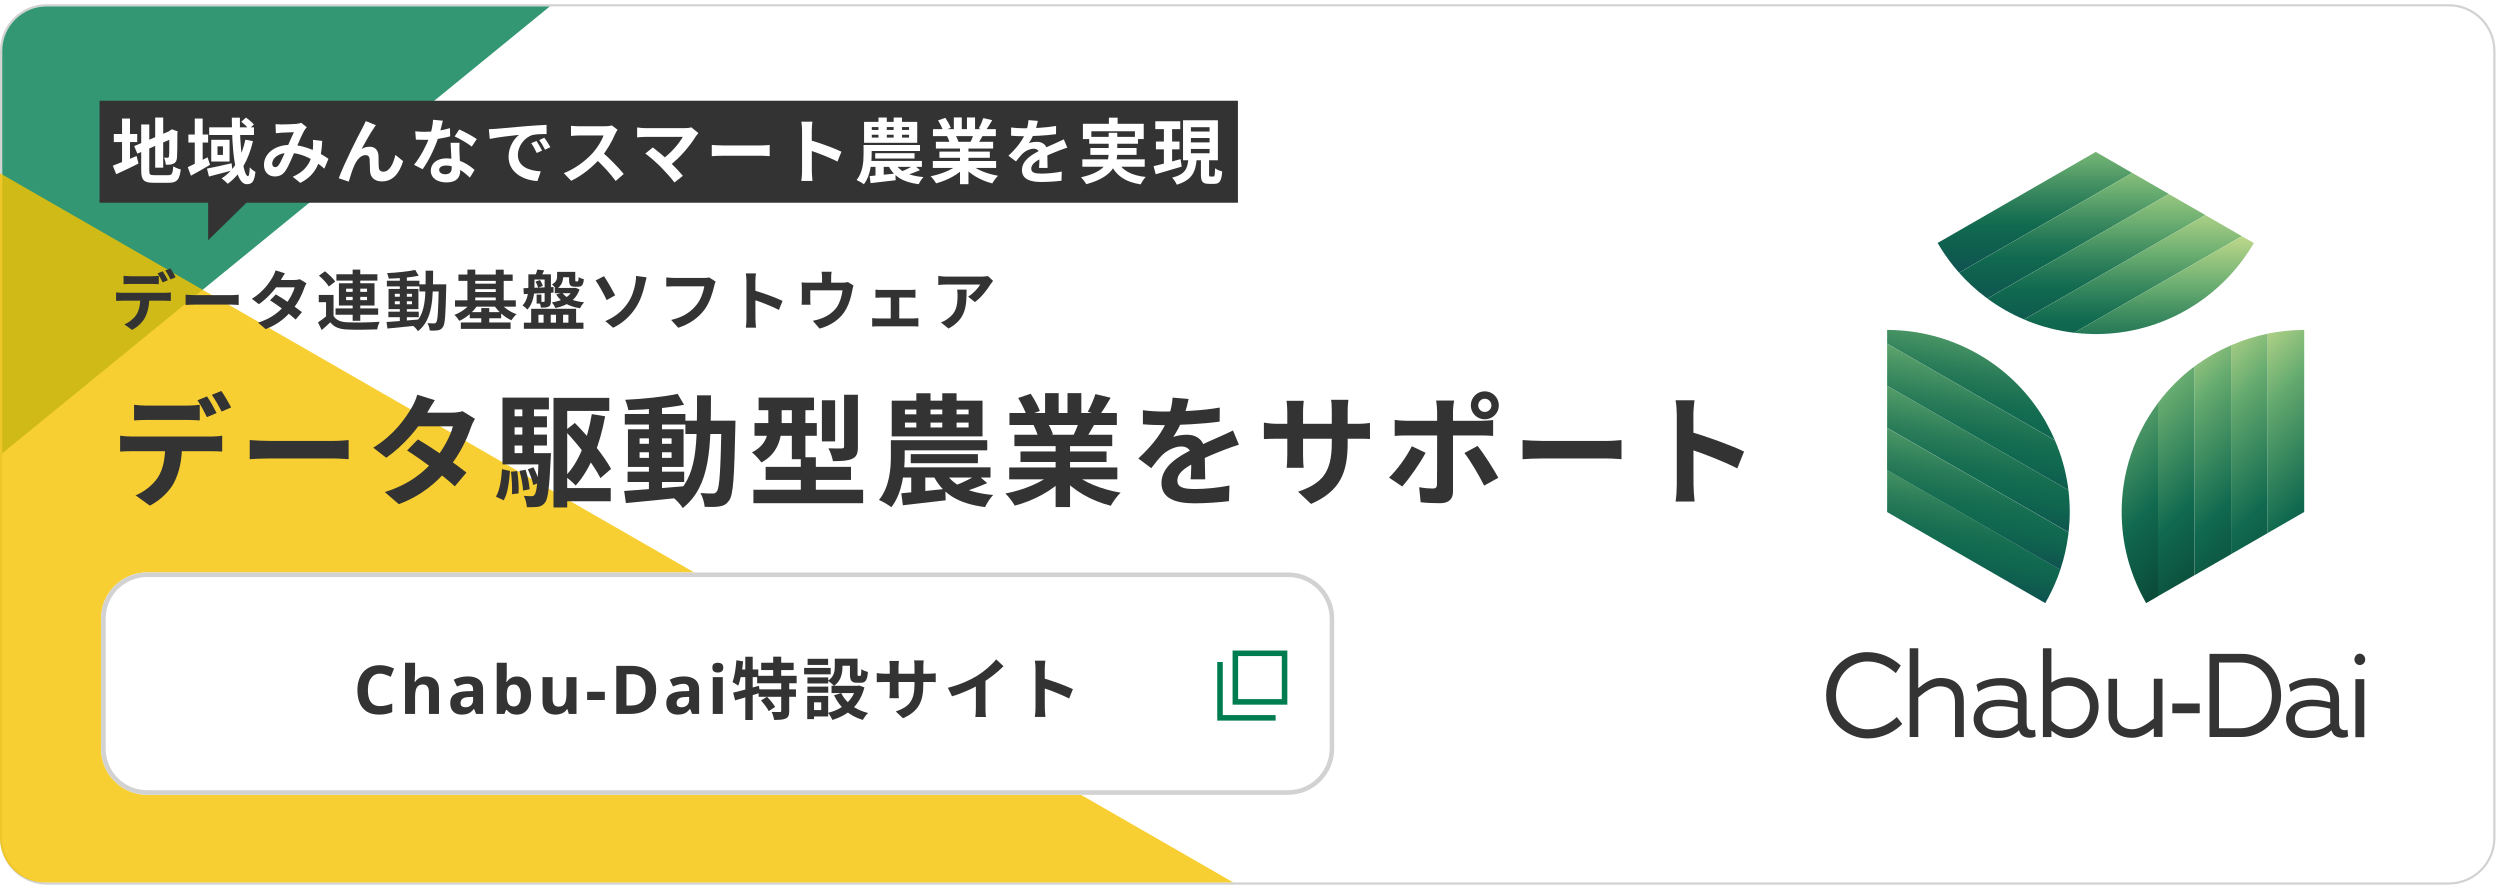 <svg width="371" height="132" viewBox="0 0 371 132" fill="none" xmlns="http://www.w3.org/2000/svg">
<path d="M0.33 7.556C0.33 3.907 3.288 0.949 6.937 0.949H363.393C367.042 0.949 370 3.907 370 7.556V124.342C370 127.991 367.042 130.949 363.393 130.949H6.937C3.288 130.949 0.33 127.991 0.33 124.342V7.556Z" fill="white"/>
<path fill-rule="evenodd" clip-rule="evenodd" d="M6.937 0.619H363.392C367.224 0.619 370.33 3.725 370.33 7.557V124.342C370.33 128.174 367.224 131.28 363.392 131.28H6.937C3.106 131.28 -0 128.174 -0 124.342V7.557C-0 3.725 3.106 0.619 6.937 0.619ZM6.937 0.949C3.288 0.949 0.33 3.908 0.33 7.557V124.342C0.33 127.991 3.288 130.949 6.937 130.949H363.392C367.041 130.949 370 127.991 370 124.342V7.557C370 3.908 367.041 0.949 363.392 0.949H6.937Z" fill="#D2D2D2"/>
<path d="M0.33 7.556C0.33 3.907 3.288 0.949 6.937 0.949H81.598L0.33 67.276V7.556Z" fill="#007D50" fill-opacity="0.8"/>
<path d="M0 124.342C0 127.991 2.958 130.949 6.607 130.949H183.018L0 25.711V124.342Z" fill="#F6C300" fill-opacity="0.8"/>
<path d="M147.37 41.679C147.273 41.804 147.09 42.036 147.003 42.171C146.549 42.924 145.632 44.15 144.676 44.826L143.672 44.025C144.454 43.552 145.207 42.702 145.458 42.229C144.869 42.229 141.028 42.229 140.419 42.229C140.024 42.229 139.695 42.248 139.242 42.297V40.945C139.618 41.003 140.024 41.051 140.419 41.051C141.028 41.051 145.12 41.051 145.622 41.051C145.893 41.051 146.424 41.013 146.607 40.965L147.37 41.679ZM143.441 42.972C143.441 45.367 143.383 47.336 140.757 48.755L139.628 47.838C139.946 47.731 140.294 47.567 140.651 47.297C141.867 46.448 142.099 45.434 142.099 43.851C142.099 43.542 142.089 43.291 142.041 42.972H143.441Z" fill="#333333"/>
<path d="M129.917 42.981C130.129 43.01 130.477 43.03 130.689 43.03H135.1C135.342 43.03 135.622 43.01 135.853 42.981V44.188C135.612 44.169 135.323 44.159 135.1 44.159H130.689C130.477 44.159 130.129 44.169 129.917 44.188V42.981ZM132.185 47.914V43.638H133.45V47.914H132.185ZM129.434 47.2C129.675 47.239 129.975 47.258 130.226 47.258H135.554C135.824 47.258 136.085 47.229 136.288 47.2V48.464C136.085 48.435 135.728 48.426 135.554 48.426H130.226C129.984 48.426 129.685 48.435 129.434 48.464V47.2Z" fill="#333333"/>
<path d="M123.411 40.327C123.353 40.742 123.343 40.935 123.343 41.215C123.343 41.466 123.343 42.239 123.343 42.605H121.992C121.992 42.181 121.992 41.466 121.992 41.215C121.992 40.935 121.982 40.742 121.924 40.327H123.411ZM126.654 42.364C126.587 42.576 126.51 42.943 126.471 43.127C126.297 44.053 126.046 44.99 125.564 45.868C124.801 47.287 123.343 48.31 121.625 48.764L120.621 47.606C121.065 47.528 121.586 47.384 121.992 47.219C122.783 46.92 123.633 46.351 124.183 45.578C124.666 44.864 124.917 43.947 125.033 43.088H120.245C120.245 43.426 120.245 44.208 120.245 44.507C120.245 44.719 120.254 45.028 120.283 45.221H118.951C118.98 44.98 118.99 44.671 118.99 44.41C118.99 44.092 118.99 43.098 118.99 42.731C118.99 42.518 118.99 42.132 118.951 41.91C119.279 41.939 119.569 41.949 119.936 41.949H125.023C125.419 41.949 125.65 41.91 125.824 41.852L126.654 42.364Z" fill="#333333"/>
<path d="M110.775 47.287C110.775 46.544 110.775 42.547 110.775 41.736C110.775 41.389 110.746 40.916 110.678 40.568H112.184C112.145 40.916 112.097 41.331 112.097 41.736C112.097 42.798 112.107 46.573 112.107 47.287C112.107 47.557 112.146 48.233 112.194 48.629H110.678C110.746 48.252 110.775 47.663 110.775 47.287ZM111.817 43.069C113.101 43.426 115.186 44.188 116.132 44.652L115.592 45.993C114.491 45.424 112.869 44.806 111.817 44.459V43.069Z" fill="#333333"/>
<path d="M106.199 41.785C106.103 41.968 106.035 42.248 105.987 42.451C105.765 43.397 105.34 44.893 104.529 45.974C103.661 47.123 102.377 48.088 100.649 48.639L99.597 47.48C101.518 47.036 102.599 46.196 103.381 45.221C104.027 44.41 104.385 43.32 104.52 42.489C103.931 42.489 100.745 42.489 100.021 42.489C99.577 42.489 99.124 42.518 98.873 42.528V41.167C99.162 41.206 99.703 41.244 100.021 41.244C100.745 41.244 103.95 41.244 104.491 41.244C104.674 41.244 104.983 41.235 105.244 41.177L106.199 41.785Z" fill="#333333"/>
<path d="M89.828 47.645C91.391 46.998 92.434 46.032 93.129 45.019C93.853 43.986 94.123 42.905 94.278 42.104C94.365 41.669 94.403 41.177 94.393 40.945L95.957 41.158C95.851 41.525 95.735 42.007 95.677 42.287C95.426 43.416 95.04 44.594 94.335 45.675C93.583 46.834 92.511 47.896 90.986 48.639L89.828 47.645ZM89.634 40.984C90.107 41.669 90.938 43.146 91.295 43.822L90.03 44.536C89.547 43.503 88.833 42.248 88.389 41.621L89.634 40.984Z" fill="#333333"/>
<path d="M78.823 40.713H81.294V41.486H78.823V40.713ZM79.74 39.999L80.754 40.124C80.561 40.53 80.396 40.897 80.252 41.167L79.392 41.032C79.518 40.723 79.663 40.308 79.74 39.999ZM78.408 40.713H79.315V42.509C79.315 43.561 79.151 45.009 78.263 45.936C78.118 45.762 77.742 45.443 77.539 45.337C78.321 44.517 78.408 43.378 78.408 42.489V40.713ZM83.08 40.346H84.953V41.148H83.08V40.346ZM82.327 42.731H85.3V43.513H82.327V42.731ZM82.674 40.346H83.572V41.013C83.572 41.669 83.379 42.412 82.549 42.914C82.433 42.721 82.086 42.335 81.912 42.21C82.578 41.843 82.674 41.408 82.674 40.993V40.346ZM80.821 40.713H81.757V44.671C81.757 45.105 81.69 45.356 81.42 45.501C81.149 45.646 80.782 45.656 80.281 45.656C80.252 45.405 80.145 45.028 80.02 44.787C80.309 44.797 80.599 44.797 80.696 44.797C80.792 44.797 80.821 44.758 80.821 44.661V40.713ZM77.684 42.77C78.813 42.74 80.522 42.663 82.153 42.596L82.134 43.426C80.551 43.513 78.9 43.59 77.732 43.648L77.684 42.77ZM79.479 41.785L80.145 41.563C80.319 41.833 80.483 42.2 80.561 42.432L79.865 42.692C79.798 42.451 79.634 42.065 79.479 41.785ZM79.634 43.715H80.348V45.057H79.634V43.715ZM84.451 40.346H85.368V41.534C85.368 41.737 85.377 41.756 85.484 41.756C85.522 41.756 85.648 41.756 85.696 41.756C85.812 41.756 85.85 41.679 85.87 41.119C86.034 41.254 86.41 41.379 86.642 41.437C86.565 42.306 86.333 42.547 85.822 42.547C85.677 42.547 85.445 42.547 85.31 42.547C84.634 42.547 84.451 42.306 84.451 41.544V40.346ZM85.04 42.731H85.252L85.426 42.712L86.005 42.953C85.445 44.584 84.113 45.347 82.433 45.714C82.327 45.472 82.066 45.048 81.902 44.874C83.437 44.633 84.615 44.053 85.04 42.856V42.731ZM83.447 43.445C83.997 44.246 85.165 44.719 86.69 44.864C86.468 45.077 86.198 45.472 86.073 45.743C84.393 45.482 83.215 44.816 82.539 43.687L83.447 43.445ZM77.742 47.886H86.584V48.793H77.742V47.886ZM78.823 45.83H85.493V48.33H84.354V46.708H83.563V48.33H82.51V46.708H81.728V48.33H80.667V46.708H79.904V48.33H78.823V45.83Z" fill="#333333"/>
<path d="M68.031 40.742H76.081V41.679H68.031V40.742ZM68.388 47.857H75.772V48.803H68.388V47.857ZM70.048 42.094H73.987V42.905H70.048V42.094ZM70.048 43.33H73.987V44.14H70.048V43.33ZM67.519 44.565H76.545V45.511H67.519V44.565ZM69.71 46.322H74.373V47.229H69.71V46.322ZM69.363 40.009H70.531V45.086H69.363V40.009ZM73.572 40.018H74.749V45.086H73.572V40.018ZM71.419 45.714H72.606V48.407H71.419V45.714ZM69.961 44.835L70.927 45.193C70.309 46.216 69.266 47.123 68.166 47.615C68.002 47.345 67.674 46.94 67.432 46.727C68.436 46.361 69.45 45.617 69.961 44.835ZM74.151 44.835C74.662 45.579 75.657 46.274 76.651 46.631C76.4 46.843 76.062 47.258 75.888 47.529C74.846 47.065 73.842 46.148 73.234 45.183L74.151 44.835Z" fill="#333333"/>
<path d="M57.634 46.254H62.142V47.075H57.634V46.254ZM57.412 41.659H62.239V42.499H57.412V41.659ZM59.333 40.974H60.376V47.895H59.333V40.974ZM57.364 47.789C58.561 47.702 60.404 47.567 62.142 47.412L62.152 48.291C60.511 48.465 58.754 48.638 57.499 48.754L57.364 47.789ZM58.59 44.709V45.154H61.138V44.709H58.59ZM58.59 43.599V44.034H61.138V43.599H58.59ZM57.663 42.875H62.094V45.877H57.663V42.875ZM61.621 40.057L62.132 40.925C60.897 41.176 59.14 41.321 57.692 41.35C57.653 41.118 57.547 40.752 57.441 40.53C58.879 40.462 60.559 40.288 61.621 40.057ZM62.239 42.19H65.579V43.252H62.239V42.19ZM65.115 42.19H66.225C66.225 42.19 66.216 42.566 66.216 42.702C66.129 46.679 66.052 48.088 65.733 48.523C65.521 48.851 65.299 48.957 64.98 49.015C64.681 49.073 64.227 49.073 63.773 49.053C63.745 48.735 63.619 48.262 63.436 47.953C63.851 47.992 64.218 47.992 64.411 47.992C64.555 47.992 64.652 47.963 64.739 47.827C64.961 47.538 65.038 46.177 65.115 42.441V42.19ZM63.165 40.172H64.275C64.266 44.294 64.256 47.393 62.026 49.15C61.862 48.87 61.486 48.474 61.225 48.281C63.262 46.727 63.156 44.024 63.165 40.172Z" fill="#333333"/>
<path d="M49.497 43.773V47.326H48.386V44.845H47.305V43.773H49.497ZM49.497 46.872C49.863 47.509 50.549 47.789 51.543 47.828C52.701 47.886 54.989 47.857 56.331 47.751C56.206 48.011 56.022 48.542 55.974 48.88C54.767 48.938 52.711 48.957 51.533 48.899C50.375 48.851 49.593 48.571 49.014 47.828C48.628 48.204 48.222 48.571 47.74 48.986L47.19 47.837C47.595 47.577 48.068 47.229 48.493 46.872H49.497ZM47.334 40.907L48.222 40.26C48.773 40.684 49.448 41.331 49.748 41.785L48.792 42.519C48.531 42.046 47.885 41.38 47.334 40.907ZM49.921 40.704H56.003V41.64H49.921V40.704ZM49.796 45.762H56.119V46.708H49.796V45.762ZM52.335 40.009H53.464V47.606H52.335V40.009ZM51.36 44.053V44.536H54.468V44.053H51.36ZM51.36 42.837V43.31H54.468V42.837H51.36ZM50.298 42.036H55.578V45.337H50.298V42.036Z" fill="#333333"/>
<path d="M40.934 43.686C42.121 44.371 43.907 45.607 44.805 46.321L43.878 47.422C43.039 46.63 41.205 45.279 40.075 44.565L40.934 43.686ZM45.481 42.045C45.365 42.228 45.239 42.499 45.153 42.74C44.863 43.628 44.274 44.864 43.405 45.935C42.498 47.065 41.262 48.146 39.419 48.841L38.299 47.876C40.316 47.248 41.465 46.234 42.295 45.269C42.942 44.507 43.541 43.396 43.724 42.644H40.461L40.905 41.553H43.656C43.956 41.553 44.274 41.504 44.496 41.437L45.481 42.045ZM42.286 40.558C42.054 40.896 41.803 41.34 41.687 41.543C41.04 42.711 39.805 44.188 38.415 45.144L37.382 44.343C39.071 43.3 39.959 41.977 40.452 41.138C40.596 40.906 40.799 40.462 40.886 40.124L42.286 40.558Z" fill="#333333"/>
<path d="M27.545 43.734C27.903 43.763 28.598 43.802 29.1 43.802C30.239 43.802 33.424 43.802 34.283 43.802C34.737 43.802 35.162 43.754 35.422 43.734V45.26C35.191 45.25 34.698 45.202 34.293 45.202C33.414 45.202 30.239 45.202 29.1 45.202C28.559 45.202 27.912 45.231 27.545 45.26V43.734Z" fill="#333333"/>
<path d="M18.336 40.926C18.645 40.964 19.05 40.993 19.369 40.993C19.977 40.993 21.966 40.993 22.535 40.993C22.863 40.993 23.24 40.964 23.568 40.926V42.171C23.24 42.152 22.863 42.132 22.535 42.132C21.966 42.132 19.977 42.132 19.379 42.132C19.041 42.132 18.635 42.152 18.336 42.171V40.926ZM17.226 43.387C17.506 43.426 17.844 43.455 18.143 43.455C18.751 43.455 23.896 43.455 24.466 43.455C24.669 43.455 25.093 43.435 25.354 43.387V44.652C25.113 44.633 24.736 44.623 24.466 44.623C23.896 44.623 18.751 44.623 18.143 44.623C17.863 44.623 17.487 44.633 17.226 44.652V43.387ZM22.159 44.063C22.159 45.328 21.937 46.293 21.531 47.104C21.194 47.77 20.45 48.523 19.591 48.957L18.452 48.137C19.137 47.866 19.823 47.316 20.209 46.746C20.692 46.023 20.817 45.105 20.817 44.073L22.159 44.063ZM24.147 40.26C24.389 40.607 24.736 41.225 24.91 41.582L24.138 41.91C23.945 41.514 23.645 40.945 23.385 40.569L24.147 40.26ZM25.287 39.825C25.537 40.182 25.895 40.8 26.068 41.138L25.306 41.466C25.103 41.061 24.794 40.501 24.524 40.134L25.287 39.825Z" fill="#333333"/>
<g filter="url(#filter0_d_40_2547)">
<path d="M248.835 70.168C248.835 68.783 248.835 61.335 248.835 59.824C248.835 59.177 248.781 58.295 248.655 57.648H251.462C251.39 58.295 251.3 59.069 251.3 59.824C251.3 61.803 251.318 68.837 251.318 70.168C251.318 70.672 251.39 71.931 251.48 72.669H248.655C248.781 71.968 248.835 70.87 248.835 70.168ZM250.778 62.307C253.171 62.972 257.057 64.394 258.82 65.257L257.812 67.758C255.761 66.696 252.739 65.545 250.778 64.897V62.307Z" fill="#333333"/>
</g>
<g filter="url(#filter1_d_40_2547)">
<path d="M225.952 63.549C226.618 63.603 227.913 63.675 228.849 63.675C230.971 63.675 236.908 63.675 238.509 63.675C239.355 63.675 240.146 63.585 240.632 63.549V66.391C240.2 66.373 239.283 66.283 238.527 66.283C236.89 66.283 230.971 66.283 228.849 66.283C227.841 66.283 226.636 66.337 225.952 66.391V63.549Z" fill="#333333"/>
</g>
<g filter="url(#filter2_d_40_2547)">
<path d="M219.368 58.403C219.368 58.943 219.799 59.375 220.339 59.375C220.879 59.375 221.328 58.943 221.328 58.403C221.328 57.864 220.879 57.414 220.339 57.414C219.799 57.414 219.368 57.864 219.368 58.403ZM218.27 58.403C218.27 57.252 219.188 56.316 220.339 56.316C221.49 56.316 222.426 57.252 222.426 58.403C222.426 59.555 221.49 60.472 220.339 60.472C219.188 60.472 218.27 59.555 218.27 58.403ZM215.788 57.684C215.734 57.935 215.626 58.817 215.626 59.267C215.626 60.328 215.626 61.857 215.626 62.901C215.626 64.358 215.626 69.719 215.626 71.23C215.626 72.273 215.014 72.921 213.737 72.921C212.783 72.921 211.722 72.885 210.822 72.777L210.606 70.546C211.362 70.69 212.154 70.744 212.603 70.744C213.071 70.744 213.233 70.582 213.251 70.115C213.269 69.431 213.269 63.746 213.269 62.901C213.269 62.271 213.269 60.346 213.269 59.249C213.269 58.781 213.179 58.008 213.125 57.684H215.788ZM206.972 60.562C207.512 60.634 208.142 60.688 208.7 60.688C209.797 60.688 218.522 60.688 219.817 60.688C220.321 60.688 221.095 60.634 221.58 60.58V62.937C221.023 62.883 220.321 62.865 219.835 62.865C218.54 62.865 209.887 62.865 208.7 62.865C208.16 62.865 207.476 62.883 206.972 62.937V60.562ZM211.56 65.437C210.732 67.02 209.059 69.377 208.088 70.439L206.127 69.125C207.332 67.974 208.771 65.995 209.509 64.466L211.56 65.437ZM219.278 64.412C220.195 65.563 221.634 67.83 222.354 69.143L220.249 70.313C219.475 68.766 218.198 66.589 217.317 65.473L219.278 64.412Z" fill="#333333"/>
</g>
<g filter="url(#filter3_d_40_2547)">
<path d="M199.993 63.945C199.993 68.388 198.913 71.105 194.56 73.03L192.635 71.213C196.125 70.007 197.636 68.442 197.636 64.017V59.231C197.636 58.512 197.6 57.918 197.528 57.576H200.101C200.065 57.936 199.993 58.512 199.993 59.231V63.945ZM193.48 57.72C193.444 58.062 193.372 58.638 193.372 59.357V65.78C193.372 66.589 193.426 67.327 193.462 67.668H190.944C190.98 67.327 191.034 66.589 191.034 65.78V59.339C191.034 58.836 190.998 58.278 190.926 57.72H193.48ZM187.562 60.958C187.885 61.012 188.623 61.138 189.504 61.138H201.306C202.259 61.138 202.799 61.084 203.303 61.012V63.405C202.907 63.351 202.259 63.351 201.324 63.351H189.504C188.605 63.351 187.975 63.387 187.562 63.405V60.958Z" fill="#333333"/>
</g>
<g filter="url(#filter4_d_40_2547)">
<path d="M176.39 57.45C176.246 58.115 176.012 59.177 175.508 60.472C175.13 61.354 174.609 62.379 174.105 63.099C174.591 62.883 175.544 62.757 176.156 62.757C177.649 62.757 178.782 63.638 178.782 65.311C178.782 66.283 178.836 68.244 178.854 69.377H176.695C176.767 68.532 176.803 67.002 176.785 66.031C176.785 64.88 176.066 64.502 175.31 64.502C174.321 64.502 173.187 65.096 172.504 65.743C171.964 66.283 171.46 66.931 170.849 67.722L168.924 66.283C171.227 64.16 172.612 62.217 173.367 60.238C173.727 59.267 173.961 58.169 174.015 57.252L176.39 57.45ZM169.607 59.123C170.525 59.249 171.856 59.321 172.774 59.321C175.148 59.321 178.405 59.195 181.013 58.727L180.995 60.814C178.459 61.174 174.843 61.336 172.648 61.336C171.91 61.336 170.597 61.3 169.607 61.21V59.123ZM183.855 64.232C183.298 64.394 182.326 64.754 181.715 64.988C180.545 65.437 178.926 66.085 177.235 66.948C175.598 67.794 174.717 68.568 174.717 69.557C174.717 70.546 175.58 70.816 177.325 70.816C178.854 70.816 180.869 70.618 182.452 70.295L182.38 72.615C181.175 72.777 178.98 72.939 177.271 72.939C174.465 72.939 172.36 72.238 172.36 69.917C172.36 67.416 174.932 65.941 177.091 64.862C178.746 63.998 179.88 63.566 180.959 63.063C181.661 62.757 182.29 62.469 182.974 62.127L183.855 64.232Z" fill="#333333"/>
</g>
<g filter="url(#filter5_d_40_2547)">
<path d="M149.765 67.615H165.812V69.378H149.765V67.615ZM149.801 59.537H165.74V61.318H149.801V59.537ZM150.538 62.758H165.056V64.448H150.538V62.758ZM151.438 65.24H164.211V66.805H151.438V65.24ZM156.655 63.621H158.796V73.498H156.655V63.621ZM155.09 56.587H157.105V60.383H155.09V56.587ZM158.418 56.587H160.469V60.257H158.418V56.587ZM156.259 68.406L157.95 69.162C156.241 71.033 153.363 72.562 150.592 73.282C150.304 72.76 149.675 71.932 149.207 71.483C151.924 70.961 154.784 69.774 156.259 68.406ZM159.227 68.352C160.685 69.774 163.491 70.889 166.298 71.357C165.812 71.806 165.164 72.706 164.84 73.3C161.998 72.58 159.245 71.051 157.554 69.018L159.227 68.352ZM162.556 56.731L164.822 57.27C164.247 58.26 163.635 59.231 163.167 59.897L161.422 59.357C161.836 58.62 162.304 57.522 162.556 56.731ZM160.181 60.599L162.466 61.12C161.98 61.984 161.512 62.776 161.134 63.351L159.299 62.829C159.623 62.182 160.001 61.264 160.181 60.599ZM151.096 57.306L152.949 56.677C153.471 57.45 154.064 58.53 154.316 59.231L152.355 59.933C152.157 59.231 151.582 58.134 151.096 57.306ZM153.381 61.336L155.468 61.012C155.773 61.516 156.115 62.218 156.259 62.703L154.064 63.081C153.956 62.614 153.651 61.858 153.381 61.336Z" fill="#333333"/>
</g>
<g filter="url(#filter6_d_40_2547)">
<path d="M134.293 60.958V61.678H143.738V60.958H134.293ZM134.293 59.015V59.735H143.738V59.015H134.293ZM132.332 57.702H145.807V63.009H132.332V57.702ZM135.984 56.605H138.089V62.649H135.984V56.605ZM139.834 56.605H141.957V62.649H139.834V56.605ZM133.268 63.567H146.508V65.078H133.268V63.567ZM132.206 63.567H134.257V65.923C134.257 68.154 133.933 71.41 132.278 73.515C131.883 73.191 130.947 72.651 130.443 72.436C132.026 70.493 132.206 67.776 132.206 65.887V63.567ZM135.157 65.635H145.123V66.985H135.157V65.635ZM133.088 67.596H146.994V69.108H133.088V67.596ZM135.229 68.01H137.316V72.094L135.229 72.256V68.01ZM133.754 71.446C135.445 71.302 137.909 71.05 140.284 70.799L140.338 72.49C138.107 72.76 135.768 73.029 133.987 73.227L133.754 71.446ZM145.033 68.676L146.508 69.935C145.267 70.475 143.9 70.978 142.838 71.266L141.813 70.259C142.82 69.899 144.224 69.18 145.033 68.676ZM140.14 68.064C141.219 70.205 143.63 71.374 147.39 71.698C146.958 72.112 146.436 72.957 146.185 73.497C142.047 72.975 139.672 71.41 138.323 68.442L140.14 68.064Z" fill="#333333"/>
</g>
<g filter="url(#filter7_d_40_2547)">
<path d="M112.579 57.252H120.801V59.123H112.579V57.252ZM111.968 61.03H121.214V62.919H111.968V61.03ZM111.806 70.924H128.087V72.921H111.806V70.924ZM113.623 67.524H126.288V69.467H113.623V67.524ZM117.509 57.972H119.523V66.391H117.509V57.972ZM118.84 66.103H121.071V72.4H118.84V66.103ZM121.97 57.648H123.931V63.746H121.97V57.648ZM125.262 56.82H127.313V64.52C127.313 65.528 127.133 66.031 126.45 66.337C125.784 66.643 124.866 66.679 123.607 66.679C123.517 66.121 123.229 65.312 122.942 64.772C123.769 64.808 124.651 64.808 124.92 64.79C125.172 64.79 125.262 64.718 125.262 64.484V56.82ZM114.018 58.008H115.997V61.21C115.997 63.189 115.494 65.528 112.993 66.877C112.723 66.481 111.986 65.671 111.59 65.383C113.785 64.25 114.018 62.631 114.018 61.156V58.008Z" fill="#333333"/>
</g>
<g filter="url(#filter8_d_40_2547)">
<path d="M93.132 68.244H101.533V69.773H93.132V68.244ZM92.718 59.681H101.713V61.246H92.718V59.681ZM96.298 58.403H98.241V71.302H96.298V58.403ZM92.628 71.104C94.859 70.942 98.295 70.691 101.533 70.403L101.551 72.04C98.493 72.364 95.219 72.687 92.88 72.903L92.628 71.104ZM94.913 65.365V66.193H99.662V65.365H94.913ZM94.913 63.297V64.106H99.662V63.297H94.913ZM93.186 61.947H101.444V67.542H93.186V61.947ZM100.562 56.694L101.515 58.313C99.213 58.781 95.939 59.051 93.24 59.105C93.168 58.673 92.97 57.99 92.772 57.576C95.453 57.45 98.583 57.126 100.562 56.694ZM101.713 60.67H107.938V62.649H101.713V60.67ZM107.074 60.67H109.143C109.143 60.67 109.125 61.372 109.125 61.624C108.963 69.035 108.819 71.662 108.226 72.472C107.83 73.083 107.416 73.281 106.823 73.389C106.265 73.497 105.419 73.497 104.574 73.461C104.52 72.867 104.286 71.986 103.944 71.41C104.718 71.482 105.401 71.482 105.761 71.482C106.031 71.482 106.211 71.428 106.373 71.176C106.787 70.637 106.93 68.1 107.074 61.138V60.67ZM103.44 56.91H105.509C105.491 64.592 105.473 70.367 101.318 73.641C101.012 73.119 100.31 72.382 99.824 72.022C103.62 69.125 103.422 64.088 103.44 56.91Z" fill="#333333"/>
</g>
<g filter="url(#filter9_d_40_2547)">
<path d="M83.076 70.672H90.632V72.633H83.076V70.672ZM83.85 62.163L85.307 61.012C87.412 63.117 89.642 65.923 90.686 67.83L89.103 69.197C88.113 67.236 85.882 64.286 83.85 62.163ZM82.14 57.288H90.416V59.231H84.173V73.551H82.14V57.288ZM87.825 59.699L89.804 60.022C89.031 64.214 87.591 67.938 85.433 70.295C85.127 69.953 84.317 69.233 83.868 68.927C85.936 66.877 87.178 63.477 87.825 59.699ZM75.592 60.022H81.169V61.66H75.592V60.022ZM75.592 62.739H81.169V64.358H75.592V62.739ZM74.567 65.491H81.097V67.164H74.567V65.491ZM77.517 58.295H79.244V66.409H77.517V58.295ZM78.327 67.884L79.172 67.596C79.55 68.316 79.91 69.269 80.036 69.881L79.136 70.223C79.028 69.593 78.668 68.622 78.327 67.884ZM77.085 68.118L78.003 67.956C78.309 68.874 78.543 70.079 78.596 70.852L77.625 71.05C77.589 70.277 77.355 69.053 77.085 68.118ZM75.826 68.244L76.761 68.154C76.923 69.197 77.013 70.564 76.959 71.464L75.97 71.59C76.024 70.672 75.97 69.323 75.826 68.244ZM74.495 67.866L75.682 68.136C75.556 69.719 75.376 71.446 74.747 72.49L73.595 71.95C74.171 70.978 74.405 69.377 74.495 67.866ZM74.567 57.252H81.457V58.997H76.366V66.265H74.567V57.252ZM79.964 65.491H81.763C81.763 65.491 81.745 65.977 81.727 66.211C81.529 70.564 81.331 72.274 80.881 72.831C80.557 73.245 80.251 73.389 79.802 73.461C79.424 73.515 78.83 73.533 78.183 73.515C78.147 72.993 77.985 72.274 77.733 71.824C78.219 71.878 78.632 71.878 78.848 71.878C79.064 71.878 79.208 71.842 79.334 71.662C79.622 71.302 79.82 69.863 79.964 65.779V65.491Z" fill="#333333"/>
</g>
<g filter="url(#filter10_d_40_2547)">
<path d="M62.01 63.459C64.222 64.736 67.55 67.039 69.223 68.37L67.496 70.421C65.931 68.945 62.513 66.427 60.408 65.096L62.01 63.459ZM70.483 60.4C70.267 60.742 70.033 61.246 69.871 61.696C69.331 63.351 68.234 65.653 66.615 67.65C64.924 69.755 62.621 71.77 59.185 73.065L57.098 71.266C60.858 70.097 62.999 68.208 64.546 66.409C65.751 64.988 66.867 62.919 67.209 61.516H61.128L61.956 59.483H67.083C67.64 59.483 68.234 59.393 68.648 59.267L70.483 60.4ZM64.528 57.63C64.096 58.26 63.629 59.087 63.413 59.465C62.207 61.642 59.905 64.394 57.314 66.175L55.389 64.682C58.537 62.739 60.193 60.274 61.11 58.709C61.38 58.278 61.758 57.45 61.919 56.82L64.528 57.63Z" fill="#333333"/>
</g>
<g filter="url(#filter11_d_40_2547)">
<path d="M37.058 63.549C37.723 63.603 39.019 63.675 39.954 63.675C42.077 63.675 48.014 63.675 49.615 63.675C50.46 63.675 51.252 63.585 51.737 63.549V66.391C51.306 66.373 50.388 66.283 49.633 66.283C47.995 66.283 42.077 66.283 39.954 66.283C38.947 66.283 37.741 66.337 37.058 66.391V63.549Z" fill="#333333"/>
</g>
<g filter="url(#filter12_d_40_2547)">
<path d="M19.895 58.314C20.471 58.386 21.226 58.44 21.82 58.44C22.953 58.44 26.659 58.44 27.721 58.44C28.332 58.44 29.034 58.386 29.646 58.314V60.634C29.034 60.598 28.332 60.562 27.721 60.562C26.659 60.562 22.953 60.562 21.838 60.562C21.208 60.562 20.453 60.598 19.895 60.634V58.314ZM17.826 62.901C18.348 62.973 18.977 63.027 19.535 63.027C20.669 63.027 30.257 63.027 31.319 63.027C31.696 63.027 32.488 62.991 32.974 62.901V65.258C32.524 65.222 31.822 65.204 31.319 65.204C30.257 65.204 20.669 65.204 19.535 65.204C19.014 65.204 18.312 65.222 17.826 65.258V62.901ZM27.019 64.16C27.019 66.517 26.605 68.316 25.85 69.827C25.22 71.068 23.835 72.472 22.234 73.281L20.111 71.752C21.388 71.248 22.666 70.223 23.385 69.162C24.285 67.812 24.518 66.103 24.518 64.178L27.019 64.16ZM30.725 57.072C31.175 57.72 31.822 58.871 32.146 59.537L30.707 60.148C30.347 59.411 29.79 58.349 29.304 57.648L30.725 57.072ZM32.848 56.263C33.316 56.928 33.981 58.08 34.305 58.709L32.884 59.321C32.506 58.565 31.93 57.522 31.427 56.838L32.848 56.263Z" fill="#333333"/>
</g>
<path fill-rule="evenodd" clip-rule="evenodd" d="M30.892 30.087H14.777V29.648H31.33V34.611L36.391 29.648H183.708V30.087H36.571L30.892 35.656V30.087Z" fill="#333333"/>
<path d="M14.777 14.949H183.708V29.868H14.777V14.949Z" fill="#333333"/>
<path d="M171.446 17.994H175.152V19.163H171.446V17.994ZM171.54 21.006H175.037V22.164H171.54V21.006ZM171.193 24.66C172.214 24.428 173.741 24.018 175.195 23.617L175.363 24.723C174.036 25.123 172.604 25.534 171.509 25.861L171.193 24.66ZM176.732 20.479V21.132H179.502V20.479H176.732ZM176.732 22.101V22.744H179.502V22.101H176.732ZM176.732 18.879V19.521H179.502V18.879H176.732ZM175.563 17.847H180.734V23.786H175.563V17.847ZM178.217 23.323H179.428V25.85C179.428 26.166 179.459 26.198 179.628 26.198C179.702 26.198 179.975 26.198 180.07 26.198C180.249 26.198 180.291 26.029 180.312 24.976C180.555 25.166 181.06 25.366 181.376 25.439C181.271 26.882 180.976 27.282 180.207 27.282C180.018 27.282 179.586 27.282 179.407 27.282C178.427 27.282 178.217 26.924 178.217 25.861V23.323ZM176.353 23.628H177.585C177.427 25.429 176.974 26.703 174.636 27.409C174.51 27.093 174.194 26.608 173.941 26.366C175.942 25.861 176.216 24.965 176.353 23.628ZM172.72 18.457H173.941V24.649L172.72 24.828V18.457Z" fill="white"/>
<path d="M164.558 17.457H165.854V19.142H164.558V17.457ZM160.704 18.373H169.729V20.637H168.423V19.479H161.957V20.637H160.704V18.373ZM161.641 20.311H168.876V21.332H161.641V20.311ZM160.62 23.649H169.877V24.744H160.62V23.649ZM161.81 21.964H168.665V22.986H161.81V21.964ZM165.843 23.87C166.465 25.26 167.834 26.029 170.024 26.261C169.761 26.524 169.434 27.029 169.276 27.366C166.865 26.977 165.517 25.976 164.706 24.102L165.843 23.87ZM164.527 19.711H165.801V22.638C165.801 24.491 165.032 26.303 161.199 27.335C161.062 27.061 160.694 26.577 160.42 26.313C164.064 25.481 164.527 24.039 164.527 22.628V19.711Z" fill="white"/>
<path d="M154.017 17.941C153.933 18.331 153.796 18.952 153.501 19.71C153.28 20.226 152.975 20.826 152.68 21.248C152.964 21.121 153.522 21.048 153.88 21.048C154.754 21.048 155.418 21.564 155.418 22.543C155.418 23.112 155.449 24.259 155.46 24.923H154.196C154.238 24.428 154.259 23.533 154.249 22.964C154.249 22.29 153.828 22.069 153.385 22.069C152.806 22.069 152.143 22.417 151.743 22.796C151.427 23.112 151.132 23.491 150.774 23.954L149.647 23.112C150.995 21.869 151.806 20.732 152.248 19.573C152.459 19.005 152.596 18.362 152.627 17.825L154.017 17.941ZM150.047 18.92C150.584 18.994 151.363 19.036 151.901 19.036C153.291 19.036 155.197 18.962 156.724 18.689L156.713 19.91C155.228 20.121 153.112 20.216 151.827 20.216C151.395 20.216 150.626 20.195 150.047 20.142V18.92ZM158.387 21.911C158.061 22.006 157.492 22.216 157.134 22.353C156.45 22.617 155.502 22.996 154.512 23.501C153.554 23.996 153.038 24.449 153.038 25.028C153.038 25.607 153.543 25.765 154.565 25.765C155.46 25.765 156.639 25.649 157.566 25.46L157.524 26.818C156.818 26.913 155.534 27.008 154.533 27.008C152.89 27.008 151.658 26.597 151.658 25.239C151.658 23.775 153.164 22.912 154.428 22.28C155.397 21.774 156.06 21.521 156.692 21.227C157.103 21.048 157.471 20.879 157.871 20.679L158.387 21.911Z" fill="white"/>
<path d="M138.432 23.891H147.825V24.923H138.432V23.891ZM138.453 19.163H147.783V20.205H138.453V19.163ZM138.885 21.048H147.383V22.038H138.885V21.048ZM139.411 22.501H146.888V23.417H139.411V22.501ZM142.465 21.553H143.718V27.334H142.465V21.553ZM141.549 17.436H142.728V19.657H141.549V17.436ZM143.497 17.436H144.698V19.584H143.497V17.436ZM142.234 24.354L143.223 24.797C142.223 25.892 140.538 26.787 138.916 27.208C138.748 26.903 138.379 26.418 138.105 26.155C139.696 25.85 141.37 25.155 142.234 24.354ZM143.971 24.323C144.824 25.155 146.467 25.808 148.11 26.081C147.825 26.345 147.446 26.871 147.257 27.219C145.593 26.797 143.982 25.902 142.992 24.712L143.971 24.323ZM145.919 17.52L147.246 17.836C146.909 18.415 146.551 18.984 146.277 19.373L145.256 19.057C145.498 18.625 145.772 17.983 145.919 17.52ZM144.529 19.784L145.867 20.089C145.582 20.595 145.308 21.058 145.087 21.395L144.013 21.09C144.203 20.711 144.424 20.174 144.529 19.784ZM139.211 17.857L140.296 17.488C140.601 17.941 140.949 18.573 141.096 18.984L139.948 19.394C139.833 18.984 139.496 18.341 139.211 17.857ZM140.549 20.216L141.77 20.026C141.949 20.321 142.149 20.732 142.234 21.016L140.949 21.237C140.886 20.963 140.707 20.521 140.549 20.216Z" fill="white"/>
<path d="M129.375 19.995V20.416H134.904V19.995H129.375ZM129.375 18.857V19.279H134.904V18.857H129.375ZM128.227 18.089H136.115V21.195H128.227V18.089ZM130.365 17.446H131.597V20.985H130.365V17.446ZM132.619 17.446H133.861V20.985H132.619V17.446ZM128.775 21.522H136.526V22.406H128.775V21.522ZM128.154 21.522H129.354V22.901C129.354 24.207 129.165 26.113 128.196 27.345C127.964 27.156 127.416 26.84 127.122 26.713C128.048 25.576 128.154 23.986 128.154 22.88V21.522ZM129.881 22.733H135.715V23.523H129.881V22.733ZM128.67 23.881H136.81V24.765H128.67V23.881ZM129.923 24.123H131.144V26.513L129.923 26.608V24.123ZM129.059 26.134C130.049 26.05 131.492 25.902 132.882 25.755L132.913 26.745C131.608 26.903 130.239 27.061 129.196 27.177L129.059 26.134ZM135.662 24.512L136.526 25.25C135.799 25.566 134.999 25.86 134.377 26.029L133.777 25.439C134.367 25.229 135.188 24.807 135.662 24.512ZM132.798 24.154C133.429 25.407 134.841 26.092 137.042 26.282C136.789 26.524 136.483 27.019 136.336 27.335C133.914 27.029 132.524 26.113 131.734 24.375L132.798 24.154Z" fill="white"/>
<path d="M119.024 25.386C119.024 24.575 119.024 20.215 119.024 19.331C119.024 18.952 118.992 18.436 118.918 18.057H120.561C120.519 18.436 120.466 18.889 120.466 19.331C120.466 20.489 120.477 24.607 120.477 25.386C120.477 25.681 120.519 26.418 120.572 26.85H118.918C118.992 26.439 119.024 25.797 119.024 25.386ZM120.161 20.784C121.562 21.174 123.836 22.006 124.868 22.511L124.279 23.975C123.078 23.354 121.309 22.68 120.161 22.3V20.784Z" fill="white"/>
<path d="M105.628 21.511C106.018 21.542 106.776 21.584 107.324 21.584C108.566 21.584 112.042 21.584 112.979 21.584C113.474 21.584 113.937 21.532 114.221 21.511V23.175C113.969 23.164 113.432 23.111 112.989 23.111C112.031 23.111 108.566 23.111 107.324 23.111C106.734 23.111 106.029 23.143 105.628 23.175V21.511Z" fill="white"/>
<path d="M103.638 19.752C103.491 19.921 103.364 20.068 103.28 20.195C102.459 21.553 100.9 23.449 99.268 24.649L98.215 23.68C99.605 22.712 100.784 21.279 101.332 20.311C100.405 20.311 96.572 20.311 95.772 20.311C95.34 20.311 94.771 20.363 94.55 20.395V18.91C94.835 18.963 95.403 19.015 95.772 19.015C96.435 19.015 100.479 19.015 101.606 19.015C102.017 19.015 102.364 18.973 102.596 18.899L103.638 19.752ZM98.089 24.807C97.467 24.186 96.393 23.227 95.772 22.785L96.878 21.88C97.446 22.311 98.499 23.164 99.3 23.933C99.995 24.607 100.827 25.481 101.332 26.092L100.089 27.082C99.658 26.492 98.773 25.502 98.089 24.807Z" fill="white"/>
<path d="M91.647 19.258C91.563 19.373 91.373 19.689 91.278 19.91C90.847 20.911 90.067 22.343 89.162 23.396C87.982 24.755 86.392 26.06 84.76 26.829L83.665 25.692C85.371 25.06 86.992 23.775 87.982 22.68C88.677 21.89 89.32 20.848 89.562 20.1C89.12 20.1 86.434 20.1 85.981 20.1C85.549 20.1 84.97 20.153 84.739 20.174V18.668C85.023 18.71 85.676 18.742 85.981 18.742C86.539 18.742 89.235 18.742 89.699 18.742C90.162 18.742 90.573 18.689 90.794 18.615L91.647 19.258ZM89.299 22.522C90.383 23.407 91.879 24.976 92.563 25.818L91.362 26.861C90.583 25.776 89.435 24.523 88.309 23.502L89.299 22.522Z" fill="white"/>
<path d="M72.544 19.173C72.955 19.162 73.376 19.141 73.576 19.12C74.45 19.036 76.188 18.888 78.115 18.72C79.21 18.636 80.358 18.562 81.105 18.53L81.116 19.889C80.547 19.889 79.642 19.899 79.073 20.026C77.809 20.363 76.851 21.732 76.851 22.985C76.851 24.712 78.473 25.344 80.252 25.428L79.757 26.871C77.557 26.734 75.472 25.544 75.472 23.259C75.472 21.753 76.325 20.552 77.03 20.015C76.051 20.12 73.892 20.352 72.681 20.615L72.544 19.173ZM79.61 20.921C79.863 21.289 80.242 21.932 80.442 22.353L79.652 22.7C79.378 22.132 79.157 21.71 78.831 21.247L79.61 20.921ZM80.779 20.436C81.053 20.805 81.453 21.426 81.674 21.837L80.884 22.216C80.6 21.647 80.358 21.247 80.021 20.784L80.779 20.436Z" fill="white"/>
<path d="M61.623 19.489C62.076 19.542 62.645 19.563 63.024 19.563C64.33 19.563 65.751 19.341 66.773 19.015L66.805 20.237C65.899 20.489 64.382 20.763 63.035 20.753C62.613 20.753 62.171 20.742 61.718 20.721L61.623 19.489ZM65.72 17.909C65.583 18.468 65.33 19.5 65.046 20.395C64.561 21.911 63.614 23.87 62.719 25.112L61.444 24.459C62.392 23.301 63.34 21.458 63.751 20.321C64.003 19.563 64.235 18.583 64.267 17.773L65.72 17.909ZM68.195 21.195C68.163 21.637 68.174 22.079 68.184 22.543C68.205 23.164 68.3 24.733 68.3 25.323C68.3 26.302 67.773 27.071 66.267 27.071C64.962 27.071 63.93 26.481 63.93 25.323C63.93 24.302 64.793 23.501 66.257 23.501C68.1 23.501 69.553 24.428 70.427 25.218L69.732 26.355C68.974 25.649 67.773 24.565 66.183 24.565C65.572 24.565 65.172 24.828 65.172 25.197C65.172 25.586 65.509 25.86 66.088 25.86C66.805 25.86 67.036 25.46 67.036 24.87C67.036 24.238 66.92 22.301 66.868 21.195H68.195ZM70.006 21.753C69.395 21.258 68.195 20.574 67.468 20.247L68.152 19.215C68.911 19.542 70.206 20.247 70.754 20.637L70.006 21.753Z" fill="white"/>
<path d="M55.779 18.573C55.663 18.71 55.558 18.889 55.442 19.068C54.916 19.816 54.178 21.163 53.662 22.101C54.052 21.869 54.463 21.774 54.863 21.774C55.653 21.774 56.127 22.269 56.169 23.154C56.19 23.617 56.169 24.46 56.221 24.902C56.264 25.313 56.548 25.481 56.895 25.481C57.812 25.481 58.38 24.291 58.675 22.985L59.823 23.912C59.265 25.723 58.296 26.924 56.674 26.924C55.505 26.924 54.968 26.218 54.916 25.46C54.884 24.891 54.884 24.038 54.852 23.607C54.821 23.238 54.621 23.017 54.242 23.017C53.526 23.017 52.925 23.754 52.557 24.607C52.272 25.218 51.914 26.397 51.756 26.955L50.272 26.45C51.04 24.344 53.199 20.047 53.768 19.036C53.894 18.762 54.094 18.415 54.284 17.973L55.779 18.573Z" fill="white"/>
<path d="M40.888 18.426C41.173 18.447 41.541 18.468 41.762 18.468C42.373 18.468 43.489 18.426 43.974 18.384C44.237 18.363 44.511 18.299 44.7 18.226L45.532 18.889C45.395 19.047 45.269 19.184 45.185 19.321C44.827 19.921 44.258 21.279 43.784 22.375C43.363 23.343 42.858 24.597 42.426 25.26C42.005 25.902 41.51 26.187 40.783 26.187C39.867 26.187 39.172 25.555 39.172 24.481C39.172 22.796 40.783 21.501 43.037 21.501C45.49 21.501 47.639 22.806 48.744 23.565L48.133 25.028C46.838 23.881 44.985 22.68 42.816 22.68C41.278 22.68 40.393 23.512 40.393 24.281C40.393 24.628 40.593 24.807 40.846 24.807C41.057 24.807 41.194 24.712 41.394 24.449C41.741 23.933 42.12 22.964 42.5 22.133C42.868 21.301 43.3 20.268 43.616 19.616C43.195 19.626 42.278 19.658 41.805 19.689C41.583 19.7 41.215 19.742 40.941 19.774L40.888 18.426ZM47.818 20.911C47.67 23.902 47.08 25.839 44.564 27.145L43.437 26.229C46.038 25.113 46.354 23.143 46.449 21.911C46.47 21.501 46.48 21.079 46.438 20.753L47.818 20.911Z" fill="white"/>
<path d="M27.957 19.963H30.885V21.153H27.957V19.963ZM28.905 17.594H30.074V24.649H28.905V17.594ZM27.862 24.807C28.599 24.481 29.726 23.912 30.8 23.343L31.169 24.46C30.232 25.018 29.2 25.608 28.336 26.071L27.862 24.807ZM31.043 18.899H37.688V20.037H31.043V18.899ZM30.716 25.018C31.643 24.849 33.033 24.534 34.37 24.228L34.486 25.281C33.286 25.608 32.011 25.945 31.011 26.197L30.716 25.018ZM34.402 17.457H35.602C35.529 21.69 36.108 26.145 36.803 26.145C36.94 26.145 37.035 25.766 37.056 24.828C37.298 25.113 37.656 25.376 37.909 25.513C37.74 26.924 37.435 27.335 36.634 27.335C34.802 27.335 34.423 22.175 34.402 17.457ZM35.803 18.057L36.508 17.446C36.919 17.741 37.435 18.173 37.677 18.478L36.929 19.163C36.698 18.847 36.213 18.384 35.803 18.057ZM36.413 20.732L37.54 20.942C36.877 23.754 35.655 25.934 33.791 27.271C33.612 27.061 33.138 26.65 32.886 26.471C34.739 25.302 35.866 23.301 36.413 20.732ZM32.275 21.711V22.996H33.086V21.711H32.275ZM31.348 20.742H34.065V23.975H31.348V20.742Z" fill="white"/>
<path d="M23.029 17.446H24.218V24.881H23.029V17.446ZM19.911 21.68L25.366 19.363L25.83 20.437L20.385 22.796L19.911 21.68ZM20.954 18.468H22.154V25.292C22.154 25.913 22.249 25.997 22.902 25.997C23.218 25.997 24.619 25.997 24.945 25.997C25.524 25.997 25.63 25.766 25.714 24.681C25.988 24.87 26.483 25.07 26.82 25.134C26.662 26.629 26.282 27.124 25.05 27.124C24.703 27.124 23.123 27.124 22.797 27.124C21.354 27.124 20.954 26.745 20.954 25.281V18.468ZM25.124 19.5H25.05L25.272 19.342L25.493 19.184L26.377 19.5L26.325 19.71C26.325 21.722 26.304 22.996 26.262 23.428C26.219 23.912 26.04 24.165 25.714 24.302C25.409 24.449 24.956 24.449 24.619 24.449C24.576 24.133 24.482 23.659 24.345 23.396C24.524 23.407 24.766 23.407 24.861 23.407C24.987 23.407 25.05 23.375 25.082 23.186C25.124 22.975 25.124 21.827 25.124 19.5ZM16.889 19.889H20.364V21.079H16.889V19.889ZM18.111 17.594H19.29V24.576H18.111V17.594ZM16.742 24.586C17.616 24.27 18.985 23.701 20.27 23.154L20.554 24.27C19.438 24.839 18.227 25.407 17.247 25.85L16.742 24.586Z" fill="white"/>
<path d="M31.012 29.43H36.277V30.088L31.012 35.134V29.43Z" fill="#333333"/>
<path d="M15 91.792C15 88.013 18.064 84.949 21.843 84.949H191.157C194.937 84.949 198 88.013 198 91.792V111.107C198 114.886 194.937 117.949 191.157 117.949H21.843C18.064 117.949 15 114.886 15 111.107V91.792Z" fill="white"/>
<path fill-rule="evenodd" clip-rule="evenodd" d="M191.157 85.633H21.843C18.441 85.633 15.684 88.391 15.684 91.792V111.107C15.684 114.508 18.441 117.265 21.843 117.265H191.157C194.559 117.265 197.316 114.508 197.316 111.107V91.792C197.316 88.391 194.559 85.633 191.157 85.633ZM21.843 84.949C18.064 84.949 15 88.013 15 91.792V111.107C15 114.886 18.064 117.949 21.843 117.949H191.157C194.937 117.949 198 114.886 198 111.107V91.792C198 88.013 194.937 84.949 191.157 84.949H21.843Z" fill="#D2D2D2"/>
<rect width="9.58" height="9.58" transform="translate(181.051 96.949)" fill="white"/>
<path fill-rule="evenodd" clip-rule="evenodd" d="M182.916 96.539H191.041V104.572H182.916V96.539ZM183.737 97.36V103.751H190.22V97.36H183.737Z" fill="#007D50"/>
<path fill-rule="evenodd" clip-rule="evenodd" d="M181.461 106.118V98.24H180.64V106.939H189.304V106.118H181.461Z" fill="#007D50"/>
<path d="M153.671 104.999C153.671 104.229 153.671 100.089 153.671 99.249C153.671 98.889 153.641 98.399 153.571 98.039H155.131C155.091 98.399 155.041 98.829 155.041 99.249C155.041 100.349 155.051 104.259 155.051 104.999C155.051 105.279 155.091 105.979 155.141 106.389H153.571C153.641 105.999 153.671 105.389 153.671 104.999ZM154.751 100.629C156.081 100.999 158.241 101.789 159.221 102.269L158.661 103.659C157.521 103.069 155.841 102.429 154.751 102.069V100.629Z" fill="#333333"/>
<path d="M140.661 102.07C142.451 101.61 143.911 100.96 145.031 100.27C146.051 99.64 147.191 98.64 147.841 97.85L148.921 98.87C148.011 99.79 146.791 100.73 145.611 101.44C144.481 102.11 142.861 102.86 141.281 103.33L140.661 102.07ZM144.821 100.92L146.241 100.58V105.09C146.241 105.53 146.261 106.15 146.331 106.4H144.741C144.781 106.16 144.821 105.53 144.821 105.09V100.92Z" fill="#333333"/>
<path d="M137.021 101.539C137.021 104.009 136.421 105.519 134.001 106.589L132.931 105.579C134.871 104.909 135.711 104.039 135.711 101.579V98.919C135.711 98.519 135.691 98.189 135.651 97.999H137.081C137.061 98.199 137.021 98.519 137.021 98.919V101.539ZM133.401 98.079C133.381 98.269 133.341 98.589 133.341 98.989V102.559C133.341 103.009 133.371 103.419 133.391 103.609H131.991C132.011 103.419 132.041 103.009 132.041 102.559V98.979C132.041 98.699 132.021 98.389 131.981 98.079H133.401ZM130.111 99.879C130.291 99.909 130.701 99.979 131.191 99.979H137.751C138.281 99.979 138.581 99.949 138.861 99.909V101.239C138.641 101.209 138.281 101.209 137.761 101.209H131.191C130.691 101.209 130.341 101.229 130.111 101.239V99.879Z" fill="#333333"/>
<path d="M123.881 97.749H125.021V98.969C125.021 99.909 124.811 101.069 123.761 101.789C123.591 101.569 123.111 101.169 122.871 101.019C123.781 100.419 123.881 99.619 123.881 98.939V97.749ZM126.131 97.749H127.261V99.989C127.261 100.269 127.271 100.299 127.381 100.299C127.431 100.299 127.581 100.299 127.641 100.299C127.761 100.299 127.801 100.169 127.821 99.299C128.031 99.469 128.501 99.649 128.801 99.719C128.701 100.969 128.421 101.319 127.761 101.319C127.601 101.319 127.331 101.319 127.171 101.319C126.371 101.319 126.131 101.009 126.131 100.009V97.749ZM124.831 102.849C125.511 104.269 126.941 105.349 128.821 105.809C128.551 106.049 128.201 106.539 128.041 106.839C126.041 106.249 124.631 104.979 123.771 103.189L124.831 102.849ZM127.071 101.769H127.291L127.501 101.729L128.281 102.009C127.591 104.689 125.861 106.129 123.521 106.839C123.401 106.539 123.101 106.039 122.881 105.789C124.961 105.279 126.551 103.979 127.071 101.949V101.769ZM123.401 101.769H127.541V102.849H123.401V101.769ZM124.341 97.749H126.741V98.799H124.341V97.749ZM119.821 100.529H122.911V101.429H119.821V100.529ZM119.851 97.769H122.891V98.679H119.851V97.769ZM119.821 101.889H122.911V102.799H119.821V101.889ZM119.331 99.119H123.271V100.069H119.331V99.119ZM120.371 103.279H122.901V106.319H120.371V105.369H121.871V104.229H120.371V103.279ZM119.791 103.279H120.801V106.719H119.791V103.279Z" fill="#333333"/>
<path d="M112.961 98.349H117.781V99.439H112.961V98.349ZM112.361 100.289H118.221V101.399H112.361V100.289ZM112.581 102.299H118.121V103.409H112.581V102.299ZM114.741 97.449H115.931V100.899H114.741V97.449ZM115.931 101.279H117.121V105.509C117.121 106.119 117.001 106.449 116.601 106.629C116.201 106.809 115.631 106.839 114.871 106.839C114.831 106.489 114.671 105.979 114.511 105.649C115.001 105.669 115.551 105.669 115.721 105.659C115.881 105.659 115.931 105.629 115.931 105.489V101.279ZM112.931 103.949L113.821 103.399C114.261 103.839 114.791 104.469 115.031 104.909L114.081 105.529C113.871 105.089 113.361 104.429 112.931 103.949ZM108.801 102.789C109.781 102.569 111.241 102.159 112.621 101.769L112.781 102.819C111.521 103.219 110.151 103.629 109.091 103.939L108.801 102.789ZM110.601 97.459H111.701V106.849H110.601V97.459ZM109.281 97.979L110.281 98.149C110.151 99.469 109.911 100.859 109.551 101.759C109.371 101.609 108.941 101.339 108.701 101.219C109.021 100.409 109.191 99.159 109.281 97.979ZM109.551 99.349H112.531V100.489H109.331L109.551 99.349Z" fill="#333333"/>
<path d="M107.264 100.49V105.95H105.774V100.49H107.264ZM106.524 98.35C106.744 98.35 106.934 98.403 107.094 98.51C107.254 98.61 107.334 98.8 107.334 99.08C107.334 99.353 107.254 99.543 107.094 99.65C106.934 99.756 106.744 99.81 106.524 99.81C106.298 99.81 106.104 99.756 105.944 99.65C105.791 99.543 105.714 99.353 105.714 99.08C105.714 98.8 105.791 98.61 105.944 98.51C106.104 98.403 106.298 98.35 106.524 98.35Z" fill="#333333"/>
<path d="M101.479 100.379C102.212 100.379 102.772 100.539 103.159 100.859C103.552 101.172 103.749 101.656 103.749 102.309V105.949H102.709L102.419 105.209H102.379C102.226 105.402 102.066 105.562 101.899 105.689C101.739 105.816 101.552 105.906 101.339 105.959C101.132 106.019 100.876 106.049 100.569 106.049C100.249 106.049 99.959 105.989 99.699 105.869C99.446 105.742 99.246 105.552 99.099 105.299C98.952 105.039 98.879 104.712 98.879 104.319C98.879 103.739 99.082 103.312 99.489 103.039C99.896 102.759 100.506 102.606 101.319 102.579L102.269 102.549V102.309C102.269 102.022 102.192 101.812 102.039 101.679C101.892 101.546 101.686 101.479 101.419 101.479C101.152 101.479 100.892 101.519 100.639 101.599C100.386 101.672 100.132 101.766 99.879 101.879L99.389 100.869C99.682 100.716 100.006 100.596 100.359 100.509C100.719 100.422 101.092 100.379 101.479 100.379ZM101.689 103.439C101.209 103.452 100.876 103.539 100.689 103.699C100.502 103.859 100.409 104.069 100.409 104.329C100.409 104.556 100.476 104.719 100.609 104.819C100.742 104.912 100.916 104.959 101.129 104.959C101.449 104.959 101.719 104.866 101.939 104.679C102.159 104.486 102.269 104.216 102.269 103.869V103.419L101.689 103.439Z" fill="#333333"/>
<path d="M97.376 102.31C97.376 103.11 97.223 103.78 96.916 104.32C96.61 104.86 96.163 105.266 95.576 105.54C94.996 105.813 94.296 105.95 93.477 105.95H91.457V98.81H93.697C94.443 98.81 95.09 98.943 95.636 99.21C96.19 99.476 96.617 99.87 96.916 100.39C97.223 100.903 97.376 101.543 97.376 102.31ZM95.806 102.35C95.806 101.823 95.73 101.39 95.576 101.05C95.423 100.71 95.193 100.46 94.886 100.3C94.587 100.133 94.216 100.05 93.776 100.05H92.966V104.7H93.617C94.356 104.7 94.906 104.503 95.266 104.11C95.626 103.716 95.806 103.13 95.806 102.35Z" fill="#333333"/>
<path d="M87.134 103.879V102.659H89.754V103.879H87.134Z" fill="#333333"/>
<path d="M85.552 100.489V105.949H84.412L84.212 105.249H84.132C84.018 105.436 83.872 105.589 83.692 105.709C83.518 105.823 83.325 105.906 83.112 105.959C82.898 106.019 82.678 106.049 82.452 106.049C82.065 106.049 81.725 105.979 81.432 105.839C81.138 105.699 80.912 105.483 80.752 105.189C80.592 104.896 80.512 104.516 80.512 104.049V100.489H82.002V103.679C82.002 104.066 82.072 104.359 82.212 104.559C82.352 104.759 82.575 104.859 82.882 104.859C83.188 104.859 83.425 104.789 83.592 104.649C83.765 104.509 83.885 104.306 83.952 104.039C84.025 103.773 84.062 103.446 84.062 103.059V100.489H85.552Z" fill="#333333"/>
<path d="M75.204 100.12C75.204 100.326 75.197 100.53 75.184 100.73C75.171 100.93 75.157 101.086 75.144 101.2H75.204C75.35 100.973 75.547 100.783 75.794 100.63C76.04 100.47 76.361 100.39 76.754 100.39C77.367 100.39 77.864 100.63 78.244 101.11C78.624 101.583 78.814 102.283 78.814 103.21C78.814 103.83 78.724 104.353 78.544 104.78C78.371 105.2 78.127 105.516 77.814 105.73C77.501 105.943 77.134 106.05 76.714 106.05C76.314 106.05 75.997 105.98 75.764 105.84C75.537 105.693 75.35 105.53 75.204 105.35H75.104L74.854 105.95H73.714V98.35H75.204V100.12ZM76.274 101.58C76.014 101.58 75.807 101.633 75.654 101.74C75.501 101.846 75.387 102.01 75.314 102.23C75.247 102.443 75.21 102.713 75.204 103.04V103.2C75.204 103.726 75.281 104.133 75.434 104.42C75.594 104.7 75.88 104.84 76.294 104.84C76.6 104.84 76.844 104.7 77.024 104.42C77.204 104.133 77.294 103.723 77.294 103.19C77.294 102.656 77.201 102.256 77.014 101.99C76.834 101.716 76.587 101.58 76.274 101.58Z" fill="#333333"/>
<path d="M69.418 100.379C70.152 100.379 70.712 100.539 71.098 100.859C71.492 101.172 71.688 101.656 71.688 102.309V105.949H70.648L70.358 105.209H70.318C70.165 105.402 70.005 105.562 69.838 105.689C69.678 105.816 69.492 105.906 69.278 105.959C69.072 106.019 68.815 106.049 68.508 106.049C68.188 106.049 67.898 105.989 67.638 105.869C67.385 105.742 67.185 105.552 67.038 105.299C66.892 105.039 66.818 104.712 66.818 104.319C66.818 103.739 67.022 103.312 67.428 103.039C67.835 102.759 68.445 102.606 69.258 102.579L70.208 102.549V102.309C70.208 102.022 70.132 101.812 69.978 101.679C69.832 101.546 69.625 101.479 69.358 101.479C69.092 101.479 68.832 101.519 68.578 101.599C68.325 101.672 68.072 101.766 67.818 101.879L67.328 100.869C67.622 100.716 67.945 100.596 68.298 100.509C68.658 100.422 69.032 100.379 69.418 100.379ZM69.628 103.439C69.148 103.452 68.815 103.539 68.628 103.699C68.442 103.859 68.348 104.069 68.348 104.329C68.348 104.556 68.415 104.719 68.548 104.819C68.682 104.912 68.855 104.959 69.068 104.959C69.388 104.959 69.658 104.866 69.878 104.679C70.098 104.486 70.208 104.216 70.208 103.869V103.419L69.628 103.439Z" fill="#333333"/>
<path d="M61.596 99.9C61.596 100.166 61.586 100.423 61.566 100.67C61.553 100.916 61.54 101.09 61.526 101.19H61.606C61.726 101.003 61.866 100.853 62.026 100.74C62.186 100.62 62.363 100.533 62.556 100.48C62.756 100.42 62.966 100.39 63.186 100.39C63.58 100.39 63.923 100.46 64.216 100.6C64.51 100.74 64.736 100.956 64.896 101.25C65.063 101.543 65.146 101.923 65.146 102.39V105.95H63.656V102.76C63.656 102.366 63.583 102.073 63.436 101.88C63.296 101.68 63.076 101.58 62.776 101.58C62.476 101.58 62.24 101.65 62.066 101.79C61.9 101.93 61.78 102.133 61.706 102.4C61.633 102.666 61.596 102.993 61.596 103.38V105.95H60.106V98.35H61.596V99.9Z" fill="#333333"/>
<path d="M56.389 99.969C56.102 99.969 55.846 100.026 55.619 100.139C55.399 100.252 55.212 100.416 55.059 100.629C54.906 100.836 54.789 101.089 54.709 101.389C54.636 101.689 54.599 102.026 54.599 102.399C54.599 102.906 54.659 103.339 54.779 103.699C54.906 104.052 55.102 104.322 55.369 104.509C55.636 104.696 55.976 104.789 56.389 104.789C56.682 104.789 56.972 104.756 57.259 104.689C57.552 104.622 57.869 104.529 58.209 104.409V105.679C57.896 105.806 57.586 105.899 57.279 105.959C56.972 106.019 56.629 106.049 56.249 106.049C55.516 106.049 54.909 105.899 54.429 105.599C53.956 105.292 53.606 104.866 53.379 104.319C53.152 103.766 53.039 103.122 53.039 102.389C53.039 101.849 53.112 101.356 53.259 100.909C53.406 100.456 53.619 100.066 53.899 99.739C54.186 99.412 54.536 99.159 54.949 98.979C55.369 98.799 55.849 98.709 56.389 98.709C56.742 98.709 57.096 98.756 57.449 98.849C57.809 98.936 58.152 99.056 58.479 99.209L57.989 100.439C57.722 100.312 57.452 100.202 57.179 100.109C56.912 100.016 56.649 99.969 56.389 99.969Z" fill="#333333"/>
<path d="M305.319 85.763C305.475 85.357 305.623 84.951 305.755 84.536L280.049 69.735V71.098V75.989L303.516 89.503C304.207 88.302 304.808 87.049 305.311 85.763H305.319Z" fill="url(#paint0_linear_40_2547)"/>
<path d="M306.933 79.4C306.949 79.264 306.966 79.129 306.974 79.002L280.041 63.499V63.804V69.753L305.747 84.553C306.307 82.886 306.702 81.16 306.925 79.408L306.933 79.4Z" fill="url(#paint1_linear_40_2547)"/>
<path d="M306.949 72.731L280.049 57.245V63.49L306.982 78.993C307.213 76.92 307.213 74.821 306.957 72.731H306.949Z" fill="url(#paint2_linear_40_2547)"/>
<path d="M306.949 72.731C306.924 72.519 306.9 72.299 306.867 72.088C306.867 72.079 306.867 72.062 306.867 72.054C306.529 69.778 305.895 67.518 304.948 65.335L280.049 51V56.526V57.245L306.949 72.731Z" fill="url(#paint3_linear_40_2547)"/>
<path d="M303.812 63.008C303.713 62.831 303.623 62.653 303.524 62.475C298.509 53.81 289.411 48.969 280.049 48.961V49.215V50.992L304.948 65.327C304.611 64.54 304.232 63.77 303.812 63.008Z" fill="url(#paint4_linear_40_2547)"/>
<path d="M341.944 49.215V48.961C340.116 48.961 338.296 49.156 336.518 49.511V79.103L341.944 75.981V71.09V63.787V56.484V49.215Z" fill="url(#paint5_linear_40_2547)"/>
<path d="M331.092 82.235L336.518 79.112V49.52C334.657 49.9 332.837 50.476 331.092 51.229V82.235Z" fill="url(#paint6_linear_40_2547)"/>
<path d="M325.664 54.378V85.367L331.09 82.244V51.238C329.18 52.068 327.352 53.117 325.664 54.386V54.378Z" fill="url(#paint7_linear_40_2547)"/>
<path d="M320.24 59.801V88.48L325.666 85.357V54.368C323.641 55.883 321.813 57.702 320.24 59.801Z" fill="url(#paint8_linear_40_2547)"/>
<path d="M318.469 62.475C318.37 62.653 318.28 62.831 318.181 63.008C316.592 65.902 315.587 68.957 315.134 72.054C315.134 72.063 315.134 72.08 315.134 72.088C314.78 74.525 314.764 76.988 315.069 79.4C315.349 81.583 315.892 83.715 316.691 85.763C317.193 87.049 317.794 88.302 318.486 89.504L320.248 88.488V59.81C319.614 60.656 319.021 61.544 318.477 62.484L318.469 62.475Z" fill="url(#paint9_linear_40_2547)"/>
<path d="M289.881 39.475C290.153 39.813 290.433 40.143 290.721 40.465L316.428 25.665L315.25 24.988L313.612 24.04L311.01 22.542L287.543 36.056C288.243 37.258 289.025 38.4 289.89 39.475H289.881Z" fill="url(#paint10_linear_40_2547)"/>
<path d="M290.721 40.465C291.89 41.785 293.191 42.986 294.599 44.053C294.706 44.137 294.813 44.213 294.928 44.289L321.861 28.787L321.598 28.634L320.453 27.974L316.435 25.664L290.729 40.465H290.721Z" fill="url(#paint11_linear_40_2547)"/>
<path d="M327.279 31.918L321.853 28.795L294.92 44.298C296.6 45.533 298.428 46.583 300.371 47.403L327.271 31.918H327.279Z" fill="url(#paint12_linear_40_2547)"/>
<path d="M300.371 47.404C300.569 47.489 300.775 47.573 300.972 47.658C300.98 47.658 300.997 47.666 301.005 47.675C303.146 48.521 305.427 49.105 307.798 49.384L332.697 35.049L327.922 32.299H327.914L327.271 31.918L300.371 47.404Z" fill="url(#paint13_linear_40_2547)"/>
<path d="M310.391 49.562C310.596 49.562 310.794 49.578 311 49.578C321.029 49.578 329.781 44.137 334.467 36.064L334.244 35.937L332.696 35.049L307.797 49.384C308.645 49.485 309.51 49.545 310.382 49.562H310.391Z" fill="url(#paint14_linear_40_2547)"/>
<path d="M277.098 109.585C274.368 109.585 271 107.343 271 103.171C271 99.278 274.119 96.773 277.043 96.773C279.19 96.773 280.769 97.62 282.075 98.762L281.344 99.888C280.193 98.906 278.886 98.161 277.09 98.161C274.78 98.161 272.462 100.116 272.462 103.188C272.462 106.26 274.92 108.231 277.121 108.231C279.057 108.231 280.481 107.334 281.484 106.412L282.293 107.436C281.336 108.417 279.563 109.585 277.105 109.585H277.098Z" fill="#343434"/>
<path d="M290.124 109.374V104.373C290.124 103.247 289.852 102.613 289.315 102.24C288.957 101.978 288.46 101.851 287.861 101.851C286.733 101.851 285.675 102.663 284.672 103.484V109.374H283.396V96.198H284.672V102.122C285.543 101.394 286.632 100.607 287.954 100.607C288.716 100.607 289.424 100.742 289.992 101.081C290.878 101.614 291.431 102.511 291.431 104.077V109.382H290.124V109.374Z" fill="#343434"/>
<path d="M301.23 109.484C300.678 109.484 300.149 109.306 299.853 108.883C299.76 108.765 299.69 108.553 299.612 108.375C299.465 108.511 299.301 108.655 299.146 108.765C298.422 109.272 297.629 109.526 296.571 109.526C294.238 109.526 292.885 108.401 292.885 106.691C292.885 104.982 294.339 103.84 296.735 103.84C297.862 103.84 298.578 104.034 299.433 104.229V103.823C299.449 103.323 299.286 102.655 298.897 102.325C298.461 101.919 297.8 101.724 296.913 101.724C295.358 101.724 294.487 102.088 293.561 102.672L293.305 101.614C293.873 101.174 295.195 100.624 296.96 100.624C298.041 100.624 299.076 100.853 299.729 101.419C300.507 102.054 300.748 102.867 300.748 103.89V107.148C300.748 107.834 300.88 108.206 301.277 108.308C301.518 108.384 301.774 108.384 302 108.291L302.093 109.272C301.868 109.416 301.564 109.484 301.238 109.484H301.23ZM299.433 106.734V105.168C298.578 104.957 297.637 104.796 296.75 104.796C294.876 104.796 294.191 105.608 294.191 106.632C294.191 107.588 294.806 108.435 296.618 108.435C297.38 108.435 298.057 108.274 298.625 107.961C298.92 107.8 299.223 107.588 299.449 107.36C299.433 107.284 299.433 106.81 299.433 106.742V106.734Z" fill="#343434"/>
<path d="M307.064 109.517C306.077 109.517 305.136 109.018 304.428 108.409V109.382H303.168V96.206H304.428V101.3C305.143 100.81 306.061 100.513 307.033 100.513C309.133 100.513 311.435 101.977 311.435 104.863C311.435 107.749 309.203 109.534 307.057 109.534L307.064 109.517ZM306.971 101.766C305.968 101.766 305.042 102.172 304.428 102.722V106.97C304.965 107.622 305.921 108.222 306.971 108.222C308.604 108.222 310.137 106.852 310.137 104.914C310.137 102.976 308.604 101.774 306.971 101.774V101.766Z" fill="#343434"/>
<path d="M319.624 109.374V108.071C318.753 108.773 317.649 109.492 316.373 109.492C315.549 109.492 314.833 109.298 314.258 108.934C313.355 108.35 312.896 107.402 312.896 106.395V100.734H314.172V106.234C314.172 106.81 314.413 107.445 314.965 107.817C315.323 108.062 315.805 108.223 316.435 108.223C317.516 108.223 318.621 107.462 319.624 106.649V100.726H320.915V109.357H319.624V109.374Z" fill="#343434"/>
<path d="M322.371 105.845V104.398H326.439V105.845H322.371Z" fill="#343434"/>
<path d="M332.598 109.374H327.893V97.036H332.808C335.491 97.036 338.517 99.118 338.517 103.222C338.517 107.326 335.336 109.374 332.598 109.374ZM332.536 98.322H329.3V108.071H332.505C334.605 108.071 337.148 106.463 337.148 103.239C337.148 100.015 334.853 98.322 332.536 98.322Z" fill="#343434"/>
<path d="M347.599 109.484C347.047 109.484 346.518 109.306 346.223 108.883C346.129 108.765 346.059 108.553 345.981 108.375C345.834 108.511 345.67 108.655 345.515 108.765C344.791 109.272 343.998 109.526 342.94 109.526C340.607 109.526 339.254 108.401 339.254 106.691C339.254 104.982 340.708 103.84 343.104 103.84C344.232 103.84 344.947 104.034 345.803 104.229V103.823C345.818 103.323 345.655 102.655 345.266 102.325C344.83 101.919 344.169 101.724 343.283 101.724C341.727 101.724 340.856 102.088 339.931 102.672L339.674 101.614C340.242 101.174 341.564 100.624 343.329 100.624C344.41 100.624 345.445 100.853 346.098 101.419C346.876 102.054 347.117 102.867 347.117 103.89V107.148C347.117 107.834 347.249 108.206 347.646 108.308C347.887 108.384 348.144 108.384 348.369 108.291L348.462 109.272C348.237 109.416 347.934 109.484 347.607 109.484H347.599ZM345.803 106.734V105.168C344.947 104.957 344.006 104.796 343.119 104.796C341.245 104.796 340.561 105.608 340.561 106.632C340.561 107.588 341.175 108.435 342.987 108.435C343.749 108.435 344.426 108.274 344.994 107.961C345.289 107.8 345.593 107.588 345.818 107.36C345.803 107.284 345.803 106.81 345.803 106.742V106.734Z" fill="#343434"/>
<path d="M350.861 100.785H349.539V109.4H350.861V100.785Z" fill="#343434"/>
<path d="M350.192 98.694C349.756 98.694 349.398 98.322 349.398 97.865C349.398 97.408 349.756 97.002 350.192 97.002C350.627 97.002 351.001 97.391 351.001 97.865C351.001 98.339 350.643 98.694 350.192 98.694Z" fill="#343434"/>
<defs>
<filter id="filter0_d_40_2547" x="246.9" y="57.648" width="13.675" height="18.532" filterUnits="userSpaceOnUse" color-interpolation-filters="sRGB">
<feFlood flood-opacity="0" result="BackgroundImageFix"/>
<feColorMatrix in="SourceAlpha" type="matrix" values="0 0 0 0 0 0 0 0 0 0 0 0 0 0 0 0 0 0 127 0" result="hardAlpha"/>
<feOffset dy="1.755"/>
<feGaussianBlur stdDeviation="0.878"/>
<feComposite in2="hardAlpha" operator="out"/>
<feColorMatrix type="matrix" values="0 0 0 0 1 0 0 0 0 1 0 0 0 0 1 0 0 0 0.25 0"/>
<feBlend mode="normal" in2="BackgroundImageFix" result="effect1_dropShadow_40_2547"/>
<feBlend mode="normal" in="SourceGraphic" in2="effect1_dropShadow_40_2547" result="shape"/>
</filter>
<filter id="filter1_d_40_2547" x="224.197" y="63.549" width="18.19" height="6.353" filterUnits="userSpaceOnUse" color-interpolation-filters="sRGB">
<feFlood flood-opacity="0" result="BackgroundImageFix"/>
<feColorMatrix in="SourceAlpha" type="matrix" values="0 0 0 0 0 0 0 0 0 0 0 0 0 0 0 0 0 0 127 0" result="hardAlpha"/>
<feOffset dy="1.755"/>
<feGaussianBlur stdDeviation="0.878"/>
<feComposite in2="hardAlpha" operator="out"/>
<feColorMatrix type="matrix" values="0 0 0 0 1 0 0 0 0 1 0 0 0 0 1 0 0 0 0.25 0"/>
<feBlend mode="normal" in2="BackgroundImageFix" result="effect1_dropShadow_40_2547"/>
<feBlend mode="normal" in="SourceGraphic" in2="effect1_dropShadow_40_2547" result="shape"/>
</filter>
<filter id="filter2_d_40_2547" x="204.372" y="56.316" width="19.809" height="20.115" filterUnits="userSpaceOnUse" color-interpolation-filters="sRGB">
<feFlood flood-opacity="0" result="BackgroundImageFix"/>
<feColorMatrix in="SourceAlpha" type="matrix" values="0 0 0 0 0 0 0 0 0 0 0 0 0 0 0 0 0 0 127 0" result="hardAlpha"/>
<feOffset dy="1.755"/>
<feGaussianBlur stdDeviation="0.878"/>
<feComposite in2="hardAlpha" operator="out"/>
<feColorMatrix type="matrix" values="0 0 0 0 1 0 0 0 0 1 0 0 0 0 1 0 0 0 0.25 0"/>
<feBlend mode="normal" in2="BackgroundImageFix" result="effect1_dropShadow_40_2547"/>
<feBlend mode="normal" in="SourceGraphic" in2="effect1_dropShadow_40_2547" result="shape"/>
</filter>
<filter id="filter3_d_40_2547" x="185.806" y="57.576" width="19.251" height="18.963" filterUnits="userSpaceOnUse" color-interpolation-filters="sRGB">
<feFlood flood-opacity="0" result="BackgroundImageFix"/>
<feColorMatrix in="SourceAlpha" type="matrix" values="0 0 0 0 0 0 0 0 0 0 0 0 0 0 0 0 0 0 127 0" result="hardAlpha"/>
<feOffset dy="1.755"/>
<feGaussianBlur stdDeviation="0.878"/>
<feComposite in2="hardAlpha" operator="out"/>
<feColorMatrix type="matrix" values="0 0 0 0 1 0 0 0 0 1 0 0 0 0 1 0 0 0 0.25 0"/>
<feBlend mode="normal" in2="BackgroundImageFix" result="effect1_dropShadow_40_2547"/>
<feBlend mode="normal" in="SourceGraphic" in2="effect1_dropShadow_40_2547" result="shape"/>
</filter>
<filter id="filter4_d_40_2547" x="167.169" y="57.252" width="18.442" height="19.198" filterUnits="userSpaceOnUse" color-interpolation-filters="sRGB">
<feFlood flood-opacity="0" result="BackgroundImageFix"/>
<feColorMatrix in="SourceAlpha" type="matrix" values="0 0 0 0 0 0 0 0 0 0 0 0 0 0 0 0 0 0 127 0" result="hardAlpha"/>
<feOffset dy="1.755"/>
<feGaussianBlur stdDeviation="0.878"/>
<feComposite in2="hardAlpha" operator="out"/>
<feColorMatrix type="matrix" values="0 0 0 0 1 0 0 0 0 1 0 0 0 0 1 0 0 0 0.25 0"/>
<feBlend mode="normal" in2="BackgroundImageFix" result="effect1_dropShadow_40_2547"/>
<feBlend mode="normal" in="SourceGraphic" in2="effect1_dropShadow_40_2547" result="shape"/>
</filter>
<filter id="filter5_d_40_2547" x="147.452" y="56.587" width="20.601" height="20.42" filterUnits="userSpaceOnUse" color-interpolation-filters="sRGB">
<feFlood flood-opacity="0" result="BackgroundImageFix"/>
<feColorMatrix in="SourceAlpha" type="matrix" values="0 0 0 0 0 0 0 0 0 0 0 0 0 0 0 0 0 0 127 0" result="hardAlpha"/>
<feOffset dy="1.755"/>
<feGaussianBlur stdDeviation="0.878"/>
<feComposite in2="hardAlpha" operator="out"/>
<feColorMatrix type="matrix" values="0 0 0 0 1 0 0 0 0 1 0 0 0 0 1 0 0 0 0.25 0"/>
<feBlend mode="normal" in2="BackgroundImageFix" result="effect1_dropShadow_40_2547"/>
<feBlend mode="normal" in="SourceGraphic" in2="effect1_dropShadow_40_2547" result="shape"/>
</filter>
<filter id="filter6_d_40_2547" x="128.688" y="56.605" width="20.457" height="20.42" filterUnits="userSpaceOnUse" color-interpolation-filters="sRGB">
<feFlood flood-opacity="0" result="BackgroundImageFix"/>
<feColorMatrix in="SourceAlpha" type="matrix" values="0 0 0 0 0 0 0 0 0 0 0 0 0 0 0 0 0 0 127 0" result="hardAlpha"/>
<feOffset dy="1.755"/>
<feGaussianBlur stdDeviation="0.878"/>
<feComposite in2="hardAlpha" operator="out"/>
<feColorMatrix type="matrix" values="0 0 0 0 1 0 0 0 0 1 0 0 0 0 1 0 0 0 0.25 0"/>
<feBlend mode="normal" in2="BackgroundImageFix" result="effect1_dropShadow_40_2547"/>
<feBlend mode="normal" in="SourceGraphic" in2="effect1_dropShadow_40_2547" result="shape"/>
</filter>
<filter id="filter7_d_40_2547" x="109.835" y="56.82" width="20.007" height="19.611" filterUnits="userSpaceOnUse" color-interpolation-filters="sRGB">
<feFlood flood-opacity="0" result="BackgroundImageFix"/>
<feColorMatrix in="SourceAlpha" type="matrix" values="0 0 0 0 0 0 0 0 0 0 0 0 0 0 0 0 0 0 127 0" result="hardAlpha"/>
<feOffset dy="1.755"/>
<feGaussianBlur stdDeviation="0.878"/>
<feComposite in2="hardAlpha" operator="out"/>
<feColorMatrix type="matrix" values="0 0 0 0 1 0 0 0 0 1 0 0 0 0 1 0 0 0 0.25 0"/>
<feBlend mode="normal" in2="BackgroundImageFix" result="effect1_dropShadow_40_2547"/>
<feBlend mode="normal" in="SourceGraphic" in2="effect1_dropShadow_40_2547" result="shape"/>
</filter>
<filter id="filter8_d_40_2547" x="90.873" y="56.694" width="20.025" height="20.456" filterUnits="userSpaceOnUse" color-interpolation-filters="sRGB">
<feFlood flood-opacity="0" result="BackgroundImageFix"/>
<feColorMatrix in="SourceAlpha" type="matrix" values="0 0 0 0 0 0 0 0 0 0 0 0 0 0 0 0 0 0 127 0" result="hardAlpha"/>
<feOffset dy="1.755"/>
<feGaussianBlur stdDeviation="0.878"/>
<feComposite in2="hardAlpha" operator="out"/>
<feColorMatrix type="matrix" values="0 0 0 0 1 0 0 0 0 1 0 0 0 0 1 0 0 0 0.25 0"/>
<feBlend mode="normal" in2="BackgroundImageFix" result="effect1_dropShadow_40_2547"/>
<feBlend mode="normal" in="SourceGraphic" in2="effect1_dropShadow_40_2547" result="shape"/>
</filter>
<filter id="filter9_d_40_2547" x="71.84" y="57.252" width="20.601" height="19.809" filterUnits="userSpaceOnUse" color-interpolation-filters="sRGB">
<feFlood flood-opacity="0" result="BackgroundImageFix"/>
<feColorMatrix in="SourceAlpha" type="matrix" values="0 0 0 0 0 0 0 0 0 0 0 0 0 0 0 0 0 0 127 0" result="hardAlpha"/>
<feOffset dy="1.755"/>
<feGaussianBlur stdDeviation="0.878"/>
<feComposite in2="hardAlpha" operator="out"/>
<feColorMatrix type="matrix" values="0 0 0 0 1 0 0 0 0 1 0 0 0 0 1 0 0 0 0.25 0"/>
<feBlend mode="normal" in2="BackgroundImageFix" result="effect1_dropShadow_40_2547"/>
<feBlend mode="normal" in="SourceGraphic" in2="effect1_dropShadow_40_2547" result="shape"/>
</filter>
<filter id="filter10_d_40_2547" x="53.634" y="56.82" width="18.604" height="19.755" filterUnits="userSpaceOnUse" color-interpolation-filters="sRGB">
<feFlood flood-opacity="0" result="BackgroundImageFix"/>
<feColorMatrix in="SourceAlpha" type="matrix" values="0 0 0 0 0 0 0 0 0 0 0 0 0 0 0 0 0 0 127 0" result="hardAlpha"/>
<feOffset dy="1.755"/>
<feGaussianBlur stdDeviation="0.878"/>
<feComposite in2="hardAlpha" operator="out"/>
<feColorMatrix type="matrix" values="0 0 0 0 1 0 0 0 0 1 0 0 0 0 1 0 0 0 0.25 0"/>
<feBlend mode="normal" in2="BackgroundImageFix" result="effect1_dropShadow_40_2547"/>
<feBlend mode="normal" in="SourceGraphic" in2="effect1_dropShadow_40_2547" result="shape"/>
</filter>
<filter id="filter11_d_40_2547" x="35.303" y="63.549" width="18.19" height="6.353" filterUnits="userSpaceOnUse" color-interpolation-filters="sRGB">
<feFlood flood-opacity="0" result="BackgroundImageFix"/>
<feColorMatrix in="SourceAlpha" type="matrix" values="0 0 0 0 0 0 0 0 0 0 0 0 0 0 0 0 0 0 127 0" result="hardAlpha"/>
<feOffset dy="1.755"/>
<feGaussianBlur stdDeviation="0.878"/>
<feComposite in2="hardAlpha" operator="out"/>
<feColorMatrix type="matrix" values="0 0 0 0 1 0 0 0 0 1 0 0 0 0 1 0 0 0 0.25 0"/>
<feBlend mode="normal" in2="BackgroundImageFix" result="effect1_dropShadow_40_2547"/>
<feBlend mode="normal" in="SourceGraphic" in2="effect1_dropShadow_40_2547" result="shape"/>
</filter>
<filter id="filter12_d_40_2547" x="16.071" y="56.263" width="19.989" height="20.529" filterUnits="userSpaceOnUse" color-interpolation-filters="sRGB">
<feFlood flood-opacity="0" result="BackgroundImageFix"/>
<feColorMatrix in="SourceAlpha" type="matrix" values="0 0 0 0 0 0 0 0 0 0 0 0 0 0 0 0 0 0 127 0" result="hardAlpha"/>
<feOffset dy="1.755"/>
<feGaussianBlur stdDeviation="0.878"/>
<feComposite in2="hardAlpha" operator="out"/>
<feColorMatrix type="matrix" values="0 0 0 0 1 0 0 0 0 1 0 0 0 0 1 0 0 0 0.25 0"/>
<feBlend mode="normal" in2="BackgroundImageFix" result="effect1_dropShadow_40_2547"/>
<feBlend mode="normal" in="SourceGraphic" in2="effect1_dropShadow_40_2547" result="shape"/>
</filter>
<linearGradient id="paint0_linear_40_2547" x1="290.887" y1="88.883" x2="294.697" y2="67.846" gradientUnits="userSpaceOnUse">
<stop offset="0.03" stop-color="#0E4B50"/>
<stop offset="0.21" stop-color="#0F604F"/>
<stop offset="0.33" stop-color="#10694F"/>
<stop offset="0.45" stop-color="#176E51"/>
<stop offset="0.62" stop-color="#2B7D59"/>
<stop offset="0.83" stop-color="#4B9665"/>
<stop offset="1" stop-color="#6BAE71"/>
</linearGradient>
<linearGradient id="paint1_linear_40_2547" x1="291.387" y1="83.796" x2="295.193" y2="62.766" gradientUnits="userSpaceOnUse">
<stop offset="0.03" stop-color="#0E4B50"/>
<stop offset="0.21" stop-color="#0F604F"/>
<stop offset="0.33" stop-color="#10694F"/>
<stop offset="0.45" stop-color="#176E51"/>
<stop offset="0.62" stop-color="#2B7D59"/>
<stop offset="0.83" stop-color="#4B9665"/>
<stop offset="1" stop-color="#6BAE71"/>
</linearGradient>
<linearGradient id="paint2_linear_40_2547" x1="291.704" y1="78.678" x2="295.518" y2="57.653" gradientUnits="userSpaceOnUse">
<stop offset="0.03" stop-color="#0E4B50"/>
<stop offset="0.21" stop-color="#0F604F"/>
<stop offset="0.33" stop-color="#10694F"/>
<stop offset="0.45" stop-color="#176E51"/>
<stop offset="0.62" stop-color="#2B7D59"/>
<stop offset="0.83" stop-color="#4B9665"/>
<stop offset="1" stop-color="#6BAE71"/>
</linearGradient>
<linearGradient id="paint3_linear_40_2547" x1="291.51" y1="73.472" x2="295.324" y2="52.447" gradientUnits="userSpaceOnUse">
<stop offset="0.03" stop-color="#0E4B50"/>
<stop offset="0.21" stop-color="#0F604F"/>
<stop offset="0.33" stop-color="#10694F"/>
<stop offset="0.45" stop-color="#176E51"/>
<stop offset="0.62" stop-color="#2B7D59"/>
<stop offset="0.83" stop-color="#4B9665"/>
<stop offset="1" stop-color="#6BAE71"/>
</linearGradient>
<linearGradient id="paint4_linear_40_2547" x1="290.615" y1="68.144" x2="294.421" y2="47.114" gradientUnits="userSpaceOnUse">
<stop offset="0.03" stop-color="#0E4B50"/>
<stop offset="0.21" stop-color="#0F604F"/>
<stop offset="0.33" stop-color="#10694F"/>
<stop offset="0.45" stop-color="#176E51"/>
<stop offset="0.62" stop-color="#2B7D59"/>
<stop offset="0.83" stop-color="#4B9665"/>
<stop offset="1" stop-color="#6BAE71"/>
</linearGradient>
<linearGradient id="paint5_linear_40_2547" x1="328.02" y1="52.515" x2="354.954" y2="78.722" gradientUnits="userSpaceOnUse">
<stop stop-color="#D2E391"/>
<stop offset="0.29" stop-color="#6BAE71"/>
<stop offset="0.31" stop-color="#64A96E"/>
<stop offset="0.67" stop-color="#10694F"/>
<stop offset="0.98" stop-color="#0A4433"/>
</linearGradient>
<linearGradient id="paint6_linear_40_2547" x1="321.697" y1="53.429" x2="348.622" y2="79.636" gradientUnits="userSpaceOnUse">
<stop stop-color="#D2E391"/>
<stop offset="0.29" stop-color="#6BAE71"/>
<stop offset="0.31" stop-color="#64A96E"/>
<stop offset="0.67" stop-color="#10694F"/>
<stop offset="0.98" stop-color="#0A4433"/>
</linearGradient>
<linearGradient id="paint7_linear_40_2547" x1="315.083" y1="54.632" x2="342.017" y2="80.839" gradientUnits="userSpaceOnUse">
<stop stop-color="#D2E391"/>
<stop offset="0.29" stop-color="#6BAE71"/>
<stop offset="0.31" stop-color="#64A96E"/>
<stop offset="0.67" stop-color="#10694F"/>
<stop offset="0.98" stop-color="#0A4433"/>
</linearGradient>
<linearGradient id="paint8_linear_40_2547" x1="308.178" y1="56.238" x2="335.052" y2="82.388" gradientUnits="userSpaceOnUse">
<stop stop-color="#D2E391"/>
<stop offset="0.29" stop-color="#6BAE71"/>
<stop offset="0.31" stop-color="#64A96E"/>
<stop offset="0.67" stop-color="#10694F"/>
<stop offset="0.98" stop-color="#0A4433"/>
</linearGradient>
<linearGradient id="paint9_linear_40_2547" x1="302.158" y1="56.983" x2="328.956" y2="83.05" gradientUnits="userSpaceOnUse">
<stop stop-color="#D2E391"/>
<stop offset="0.29" stop-color="#6BAE71"/>
<stop offset="0.31" stop-color="#64A96E"/>
<stop offset="0.67" stop-color="#10694F"/>
<stop offset="0.98" stop-color="#0A4433"/>
</linearGradient>
<linearGradient id="paint10_linear_40_2547" x1="301.976" y1="14.398" x2="301.975" y2="43.185" gradientUnits="userSpaceOnUse">
<stop stop-color="#D2E391"/>
<stop offset="0.32" stop-color="#6BAE71"/>
<stop offset="0.46" stop-color="#418E61"/>
<stop offset="0.6" stop-color="#1D7354"/>
<stop offset="0.67" stop-color="#10694F"/>
<stop offset="0.98" stop-color="#0E4B50"/>
</linearGradient>
<linearGradient id="paint11_linear_40_2547" x1="306.289" y1="19.079" x2="306.288" y2="47.866" gradientUnits="userSpaceOnUse">
<stop stop-color="#D2E391"/>
<stop offset="0.32" stop-color="#6BAE71"/>
<stop offset="0.46" stop-color="#418E61"/>
<stop offset="0.6" stop-color="#1D7354"/>
<stop offset="0.67" stop-color="#10694F"/>
<stop offset="0.98" stop-color="#0E4B50"/>
</linearGradient>
<linearGradient id="paint12_linear_40_2547" x1="311.1" y1="23.767" x2="311.099" y2="52.554" gradientUnits="userSpaceOnUse">
<stop stop-color="#D2E391"/>
<stop offset="0.32" stop-color="#6BAE71"/>
<stop offset="0.46" stop-color="#418E61"/>
<stop offset="0.6" stop-color="#1D7354"/>
<stop offset="0.67" stop-color="#10694F"/>
<stop offset="0.98" stop-color="#0E4B50"/>
</linearGradient>
<linearGradient id="paint13_linear_40_2547" x1="316.538" y1="28.456" x2="316.538" y2="57.243" gradientUnits="userSpaceOnUse">
<stop stop-color="#D2E391"/>
<stop offset="0.32" stop-color="#6BAE71"/>
<stop offset="0.46" stop-color="#418E61"/>
<stop offset="0.6" stop-color="#1D7354"/>
<stop offset="0.67" stop-color="#10694F"/>
<stop offset="0.98" stop-color="#0E4B50"/>
</linearGradient>
<linearGradient id="paint14_linear_40_2547" x1="321.138" y1="33.142" x2="321.137" y2="61.929" gradientUnits="userSpaceOnUse">
<stop stop-color="#D2E391"/>
<stop offset="0.32" stop-color="#6BAE71"/>
<stop offset="0.46" stop-color="#418E61"/>
<stop offset="0.6" stop-color="#1D7354"/>
<stop offset="0.67" stop-color="#10694F"/>
<stop offset="0.98" stop-color="#0E4B50"/>
</linearGradient>
</defs>
</svg>
